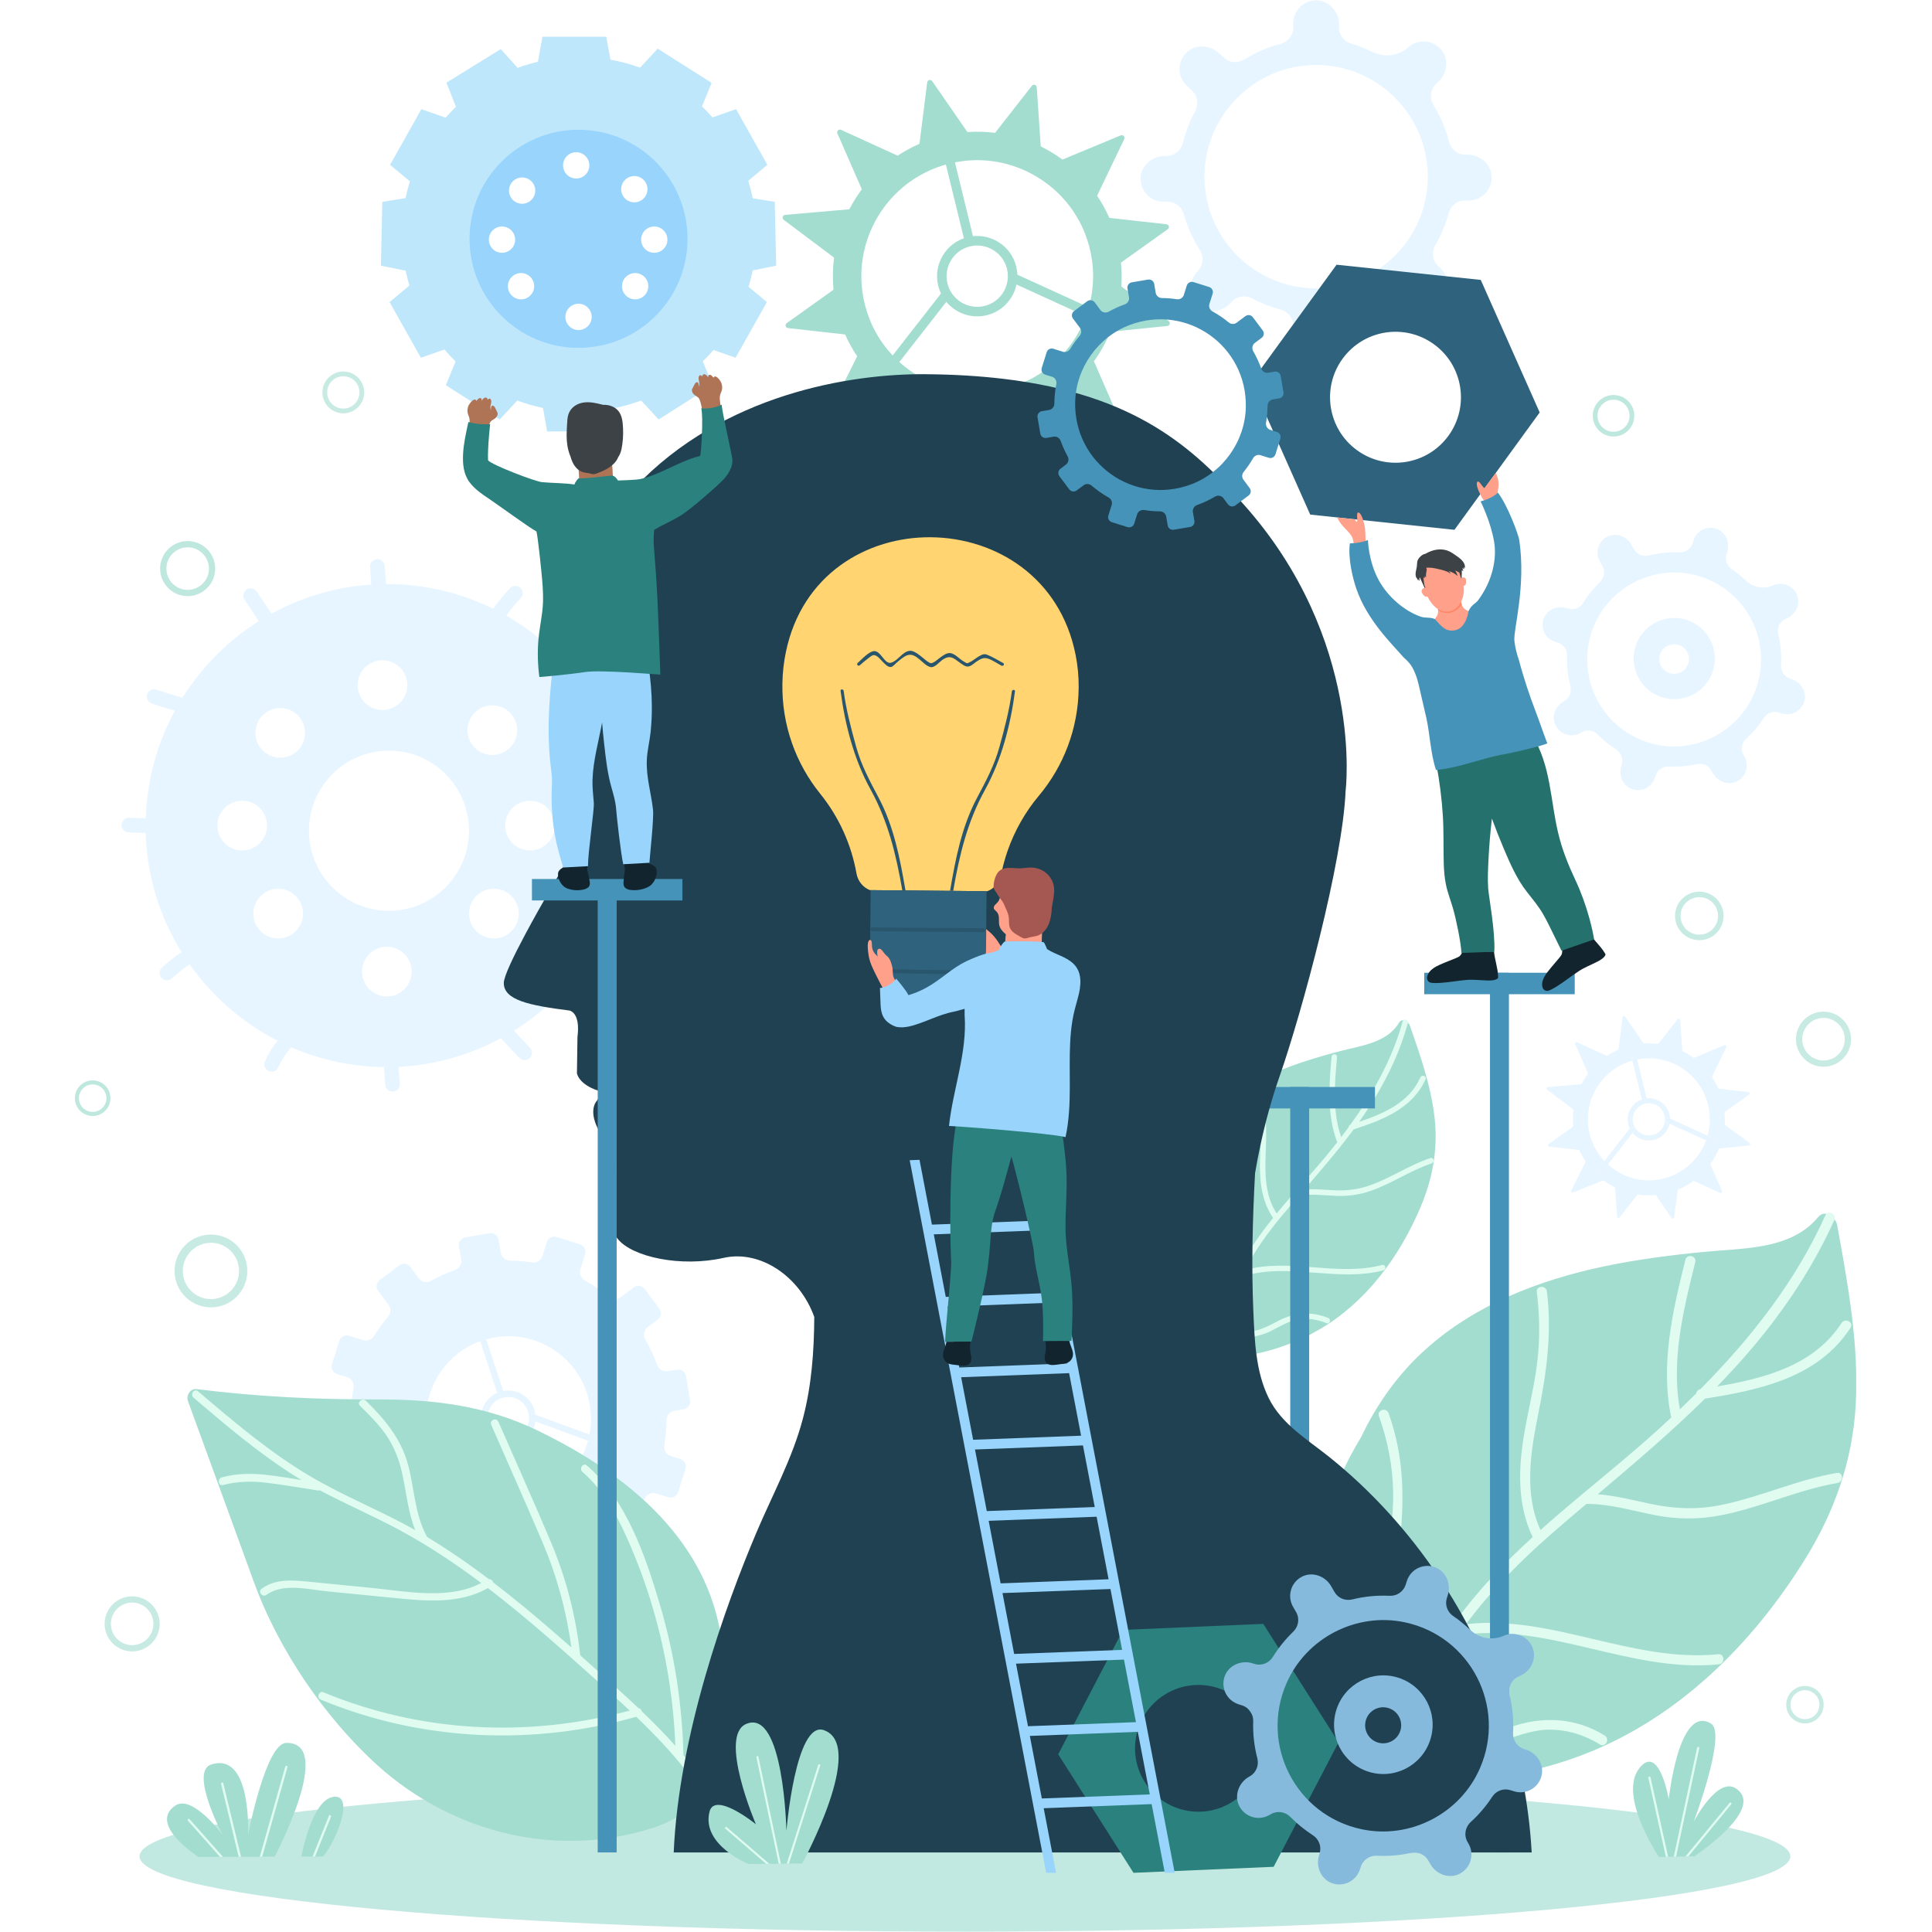 <svg xmlns="http://www.w3.org/2000/svg" xmlns:xlink="http://www.w3.org/1999/xlink" width="500" zoomAndPan="magnify" viewBox="0 0 375 375" height="500" preserveAspectRatio="xMidYMid meet" version="1.0"><defs><clipPath id="5f460a1da0"><path d="M 27 345.07 L 347.891 345.07 L 347.891 374.938 L 27 374.938 Z M 27 345.07 " clip-rule="nonzero"/></clipPath><clipPath id="4c97ab1821"><path d="M 14.531 209 L 22 209 L 22 217 L 14.531 217 Z M 14.531 209 " clip-rule="nonzero"/></clipPath><clipPath id="0e4db840e6"><path d="M 255 235.238 L 360.281 235.238 L 360.281 345.746 L 255 345.746 Z M 255 235.238 " clip-rule="nonzero"/></clipPath></defs><rect x="-37.5" width="450" fill="#ffffff" y="-37.5" height="450" fill-opacity="1"/><rect x="-37.5" width="450" fill="#ffffff" y="-37.5" height="450" fill-opacity="1"/><path fill="#e6f5ff" d="M 102.148 311.324 C 101.418 311.324 100.773 310.801 100.648 310.059 L 100.219 307.523 C 100.07 306.641 99.301 306.027 98.406 306.016 C 96.887 306.004 95.391 305.879 93.918 305.645 C 93.816 305.629 93.715 305.621 93.613 305.621 C 92.824 305.621 92.105 306.105 91.859 306.883 L 91.02 309.551 C 90.816 310.203 90.215 310.617 89.57 310.617 C 89.414 310.617 89.262 310.598 89.109 310.551 L 84.582 309.125 C 83.785 308.871 83.336 308.016 83.59 307.215 L 84.543 304.188 C 84.801 303.355 84.422 302.477 83.664 302.047 C 81.926 301.062 80.289 299.914 78.773 298.617 C 78.422 298.316 77.984 298.156 77.551 298.156 C 77.176 298.156 76.801 298.273 76.48 298.512 L 74.48 300.008 C 74.207 300.211 73.887 300.309 73.57 300.309 C 73.105 300.309 72.648 300.098 72.348 299.699 L 69.512 295.891 C 69.008 295.219 69.148 294.262 69.82 293.758 L 71.406 292.578 C 72.145 292.023 72.328 291.02 71.883 290.211 C 71.105 288.797 70.434 287.312 69.879 285.762 C 69.613 285.016 68.93 284.52 68.164 284.52 C 68.062 284.52 67.961 284.527 67.859 284.543 L 65.773 284.898 C 65.688 284.914 65.602 284.922 65.516 284.922 C 64.789 284.922 64.145 284.398 64.02 283.652 L 63.227 278.973 C 63.082 278.145 63.641 277.355 64.469 277.215 L 66.566 276.859 C 67.441 276.711 68.055 275.941 68.062 275.055 C 68.078 273.148 68.27 271.27 68.629 269.445 C 68.809 268.523 68.309 267.609 67.41 267.328 L 65.43 266.703 C 64.629 266.453 64.184 265.598 64.434 264.793 L 65.859 260.266 C 66.062 259.617 66.664 259.195 67.309 259.195 C 67.461 259.195 67.617 259.223 67.77 259.27 L 70.496 260.125 C 70.676 260.184 70.855 260.207 71.031 260.207 C 71.656 260.207 72.254 259.875 72.598 259.312 C 73.414 257.996 74.328 256.738 75.328 255.559 C 75.883 254.902 75.938 253.961 75.426 253.273 L 73.414 250.574 C 72.91 249.902 73.051 248.949 73.723 248.441 L 77.523 245.602 C 77.801 245.398 78.121 245.301 78.434 245.301 C 78.902 245.301 79.359 245.512 79.656 245.914 L 81.309 248.129 C 81.66 248.602 82.199 248.848 82.746 248.848 C 83.066 248.848 83.387 248.766 83.684 248.602 C 85.145 247.781 86.695 247.082 88.309 246.504 C 89.148 246.203 89.672 245.371 89.523 244.488 L 89.09 241.93 C 88.949 241.102 89.504 240.316 90.336 240.176 L 95.016 239.379 C 95.102 239.363 95.188 239.355 95.273 239.355 C 96 239.355 96.645 239.883 96.77 240.625 L 97.203 243.18 C 97.352 244.066 98.125 244.68 99.02 244.688 C 100.449 244.703 101.863 244.816 103.25 245.027 C 103.348 245.043 103.445 245.051 103.543 245.051 C 104.336 245.051 105.055 244.562 105.301 243.785 L 106.148 241.094 C 106.352 240.445 106.953 240.027 107.598 240.027 C 107.75 240.027 107.902 240.047 108.055 240.098 L 112.582 241.523 C 113.383 241.777 113.832 242.629 113.578 243.43 L 112.645 246.391 C 112.383 247.227 112.766 248.105 113.531 248.531 C 115.184 249.445 116.75 250.508 118.207 251.707 C 118.555 251.992 118.977 252.141 119.398 252.141 C 119.77 252.141 120.141 252.023 120.457 251.789 L 123.004 249.887 C 123.277 249.684 123.598 249.582 123.914 249.582 C 124.379 249.582 124.836 249.797 125.137 250.195 L 127.973 254 C 128.477 254.676 128.34 255.629 127.664 256.133 L 125.707 257.594 C 124.957 258.152 124.781 259.176 125.25 259.988 C 126.156 261.551 126.922 263.207 127.543 264.949 C 127.812 265.691 128.496 266.184 129.258 266.184 C 129.355 266.184 129.457 266.176 129.559 266.16 L 131.387 265.852 C 131.473 265.836 131.559 265.828 131.645 265.828 C 132.375 265.828 133.016 266.355 133.145 267.098 L 133.938 271.777 C 134.078 272.609 133.52 273.395 132.688 273.535 L 130.863 273.844 C 129.984 273.996 129.367 274.762 129.363 275.66 C 129.348 277.305 129.207 278.926 128.938 280.52 C 128.785 281.43 129.285 282.316 130.168 282.598 L 132.055 283.188 C 132.855 283.441 133.301 284.297 133.047 285.102 L 131.625 289.625 C 131.422 290.281 130.824 290.695 130.176 290.695 C 130.023 290.695 129.871 290.672 129.719 290.625 L 127.336 289.875 C 127.156 289.82 126.977 289.793 126.797 289.793 C 126.152 289.793 125.547 290.145 125.207 290.73 C 124.402 292.113 123.5 293.434 122.5 294.68 C 121.969 295.332 121.93 296.25 122.43 296.926 L 124.227 299.336 C 124.73 300.008 124.594 300.965 123.918 301.465 L 120.113 304.305 C 119.84 304.508 119.52 304.605 119.203 304.605 C 118.738 304.605 118.281 304.395 117.98 303.996 L 116.672 302.242 C 116.32 301.766 115.781 301.52 115.227 301.52 C 114.895 301.52 114.559 301.609 114.254 301.789 C 112.637 302.738 110.922 303.547 109.117 304.199 C 108.273 304.5 107.75 305.34 107.902 306.223 L 108.328 308.75 C 108.469 309.582 107.91 310.371 107.082 310.512 L 102.402 311.305 C 102.32 311.316 102.234 311.324 102.148 311.324 M 88.855 287.941 C 91.609 290.098 95.059 291.352 98.703 291.352 C 100.582 291.352 102.516 291.016 104.43 290.305 C 109.199 288.52 112.801 284.453 114.141 279.641 L 116.199 280.395 L 116.621 279.242 L 114.422 278.438 C 114.59 277.578 114.688 276.703 114.703 275.812 C 114.895 266.406 107.363 259.355 98.719 259.355 C 97.293 259.355 95.836 259.547 94.379 259.953 L 94.336 259.82 L 93.176 260.207 L 93.211 260.324 C 93.137 260.352 93.066 260.375 92.992 260.402 C 87 262.641 82.852 268.492 82.723 274.891 C 82.617 279.863 84.676 284.18 87.914 287.141 L 86.605 289.117 L 87.629 289.797 L 88.855 287.941 " fill-opacity="1" fill-rule="nonzero"/><path fill="#e6f5ff" d="M 98.652 280.508 C 97.215 280.508 95.836 279.914 94.844 278.895 L 95.512 277.887 L 94.492 277.211 L 94.062 277.859 C 93.879 277.547 93.73 277.215 93.613 276.859 C 92.754 274.246 94.043 271.438 96.508 270.348 L 96.699 270.93 L 97.863 270.543 L 97.68 269.988 C 98.004 269.93 98.324 269.898 98.648 269.898 C 100.875 269.898 102.953 271.316 103.684 273.543 C 103.801 273.895 103.875 274.246 103.918 274.602 L 103.211 274.344 L 102.789 275.496 L 103.906 275.902 C 103.641 277.855 102.297 279.586 100.305 280.242 C 99.758 280.418 99.199 280.508 98.652 280.508 M 98.648 271.156 C 98.23 271.156 97.805 271.223 97.387 271.359 C 95.27 272.055 94.113 274.348 94.809 276.465 C 95.367 278.168 96.953 279.25 98.652 279.25 C 99.07 279.25 99.492 279.184 99.914 279.047 C 102.031 278.348 103.184 276.055 102.492 273.941 C 101.93 272.238 100.348 271.156 98.648 271.156 " fill-opacity="1" fill-rule="nonzero"/><path fill="#e6f5ff" d="M 96.699 270.93 L 96.508 270.348 L 93.211 260.324 L 93.176 260.207 L 94.336 259.82 L 94.379 259.953 L 97.68 269.988 L 97.863 270.543 L 96.699 270.93 " fill-opacity="1" fill-rule="nonzero"/><path fill="#e6f5ff" d="M 87.629 289.797 L 86.605 289.117 L 87.914 287.141 L 94.062 277.859 L 94.492 277.211 L 95.512 277.887 L 94.844 278.895 L 88.855 287.941 L 87.629 289.797 " fill-opacity="1" fill-rule="nonzero"/><path fill="#e6f5ff" d="M 116.199 280.395 L 114.141 279.641 L 103.906 275.902 L 102.789 275.496 L 103.211 274.344 L 103.918 274.602 L 114.422 278.438 L 116.621 279.242 L 116.199 280.395 " fill-opacity="1" fill-rule="nonzero"/><path fill="#e6f5ff" d="M 255.461 68.258 C 255.383 68.258 255.305 68.254 255.223 68.25 C 252.824 68.125 251.023 65.969 251.023 63.562 L 251.023 63.242 C 251.023 61.746 249.996 60.465 248.547 60.082 C 246.617 59.566 244.773 58.844 243.043 57.93 C 242.535 57.664 241.992 57.535 241.453 57.535 C 240.562 57.535 239.688 57.891 239.055 58.594 L 238.805 58.859 C 237.926 59.828 236.727 60.312 235.52 60.312 C 234.379 60.312 233.238 59.879 232.359 58.992 C 230.668 57.281 230.789 54.477 232.406 52.695 L 232.582 52.504 C 233.582 51.402 233.688 49.777 232.891 48.52 C 231.543 46.387 230.488 44.051 229.781 41.574 C 229.379 40.152 228.113 39.152 226.637 39.152 C 226.633 39.152 226.629 39.152 226.625 39.152 L 225.852 39.156 C 225.844 39.156 225.836 39.156 225.828 39.156 C 223.305 39.156 221.277 37.051 221.398 34.496 C 221.512 32.094 223.66 30.281 226.062 30.27 L 226.441 30.27 C 227.945 30.262 229.227 29.219 229.59 27.758 C 230.137 25.574 230.945 23.496 231.992 21.562 C 232.711 20.223 232.465 18.578 231.344 17.555 L 230.395 16.691 C 228.527 14.988 228.445 12.047 230.266 10.242 C 231.098 9.418 232.191 9.023 233.305 9.023 C 234.465 9.023 235.648 9.457 236.559 10.289 L 237.574 11.211 C 238.184 11.77 238.965 12.051 239.75 12.051 C 240.359 12.051 240.973 11.883 241.516 11.547 C 243.68 10.211 246.047 9.184 248.559 8.508 C 250 8.121 251.023 6.844 251.023 5.352 L 251.023 4.52 C 251.023 2.066 253.008 0.074 255.461 0.074 C 255.539 0.074 255.621 0.078 255.699 0.082 C 258.102 0.211 259.906 2.367 259.906 4.77 L 259.906 5.344 C 259.906 6.848 260.93 8.121 262.379 8.508 C 263.582 8.828 265.18 9.508 266.605 10.168 C 267.445 10.559 268.348 10.75 269.238 10.75 C 270.641 10.75 272.027 10.273 273.152 9.344 L 273.488 9.066 C 274.316 8.379 275.32 8.047 276.316 8.047 C 277.668 8.047 279.008 8.66 279.891 9.844 C 281.32 11.777 280.809 14.543 278.957 16.074 L 278.902 16.121 C 277.625 17.172 277.379 18.996 278.246 20.41 C 279.582 22.602 280.609 25 281.277 27.543 C 281.652 28.992 282.938 30.023 284.434 30.023 C 284.438 30.023 284.441 30.023 284.445 30.023 L 284.82 30.02 C 284.828 30.02 284.836 30.02 284.84 30.02 C 287.238 30.02 289.391 31.809 289.527 34.207 C 289.672 36.766 287.645 38.895 285.113 38.906 L 284.332 38.91 C 282.855 38.914 281.59 39.914 281.203 41.34 C 280.598 43.555 279.715 45.656 278.59 47.602 C 277.812 48.949 278.039 50.645 279.188 51.691 L 279.512 51.988 C 281.387 53.691 281.465 56.633 279.645 58.438 C 278.812 59.262 277.715 59.656 276.609 59.656 C 275.445 59.656 274.262 59.223 273.352 58.391 L 272.688 57.785 C 272.07 57.227 271.293 56.945 270.508 56.945 C 269.934 56.945 269.359 57.09 268.84 57.395 C 266.828 58.559 264.652 59.473 262.355 60.086 C 260.918 60.473 259.906 61.75 259.906 63.238 L 259.906 63.812 C 259.906 66.266 257.914 68.258 255.461 68.258 M 255.465 12.613 C 254.734 12.613 253.988 12.648 253.242 12.727 C 243.109 13.738 234.914 21.938 233.902 32.078 C 232.609 45.027 242.781 55.977 255.461 55.977 C 256.191 55.977 256.934 55.941 257.68 55.867 C 267.812 54.852 276.008 46.656 277.023 36.516 C 278.316 23.57 268.145 12.613 255.465 12.613 " fill-opacity="1" fill-rule="nonzero"/><path fill="#e6f5ff" d="M 76.148 211.887 C 75.801 211.887 75.418 211.699 75.18 211.465 C 74.902 211.188 74.793 210.84 74.766 210.457 C 74.68 209.344 74.594 208.23 74.508 207.117 C 68.121 207.035 62.047 205.668 56.516 203.277 C 56.477 203.336 56.449 203.406 56.398 203.461 C 56.152 203.727 55.922 204.004 55.691 204.285 C 55.035 205.16 54.477 206.109 54.047 207.113 L 54.082 207.031 C 53.938 207.363 53.77 207.625 53.453 207.824 C 53.246 207.957 53.004 208.012 52.758 208.012 C 52.621 208.012 52.488 207.996 52.359 207.969 C 52.02 207.891 51.68 207.609 51.504 207.312 C 51.344 207.031 51.234 206.535 51.363 206.215 C 51.988 204.676 52.836 203.277 53.906 202.016 C 47.055 198.527 41.191 193.398 36.793 187.164 C 36.395 187.445 35.988 187.711 35.602 188.008 C 34.844 188.598 34.113 189.211 33.41 189.863 C 33.117 190.133 32.762 190.27 32.402 190.27 C 32.047 190.27 31.688 190.133 31.395 189.863 C 30.844 189.355 30.848 188.355 31.395 187.848 C 32.598 186.742 33.891 185.734 35.23 184.797 C 31.051 178.039 28.527 170.148 28.273 161.672 C 27.188 161.637 26.105 161.602 25.02 161.566 C 24.223 161.543 23.633 160.938 23.598 160.145 C 23.566 159.402 24.254 158.719 24.984 158.719 C 24.996 158.719 25.008 158.719 25.02 158.719 C 26.117 158.754 27.211 158.789 28.305 158.824 C 28.531 151.277 30.562 144.191 33.949 137.953 C 32.469 137.516 30.992 137.074 29.527 136.582 C 28.773 136.324 28.355 135.617 28.535 134.828 C 28.672 134.23 29.301 133.773 29.914 133.773 C 30.043 133.773 30.168 133.793 30.285 133.836 C 31.984 134.41 33.699 134.934 35.426 135.434 C 39.184 129.434 44.25 124.336 50.238 120.566 C 49.301 119.152 48.363 117.742 47.418 116.328 C 46.977 115.668 47.316 114.777 47.93 114.379 C 48.145 114.242 48.375 114.184 48.605 114.184 C 49.102 114.184 49.594 114.469 49.875 114.891 L 52.695 119.121 C 58.52 115.938 65.07 113.918 72.07 113.473 C 71.992 112.293 71.91 111.117 71.828 109.938 C 71.773 109.141 72.527 108.547 73.254 108.516 C 73.273 108.512 73.297 108.512 73.312 108.512 C 74.086 108.512 74.625 109.215 74.676 109.938 C 74.754 111.082 74.832 112.223 74.91 113.367 C 74.973 113.367 75.031 113.363 75.094 113.363 C 82.516 113.363 89.527 115.102 95.762 118.176 L 95.805 118.043 C 96.777 116.664 97.852 115.352 99.023 114.137 C 99.293 113.859 99.645 113.73 100 113.73 C 100.371 113.73 100.75 113.875 101.035 114.137 C 101.609 114.664 101.555 115.617 101.035 116.152 C 100.281 116.934 99.574 117.758 98.906 118.609 C 98.688 118.898 98.473 119.184 98.266 119.48 L 98.254 119.492 C 104.449 123.027 109.75 127.949 113.762 133.812 C 114.984 133.027 116.207 132.242 117.426 131.453 C 117.641 131.316 117.875 131.258 118.109 131.258 C 118.609 131.258 119.102 131.539 119.375 131.965 C 119.805 132.629 119.492 133.508 118.863 133.914 C 117.676 134.68 116.488 135.445 115.301 136.207 C 119.207 142.734 121.586 150.281 121.906 158.367 C 122.094 158.367 122.285 158.371 122.477 158.371 C 123.43 158.371 124.383 158.344 125.332 158.273 C 125.363 158.27 125.391 158.27 125.418 158.27 C 126.172 158.27 126.723 159 126.758 159.699 C 126.793 160.508 126.074 161.066 125.332 161.121 C 124.402 161.191 123.469 161.219 122.531 161.219 C 122.324 161.219 122.113 161.219 121.906 161.215 C 121.766 168.039 120.148 174.488 117.395 180.289 C 118.957 180.852 120.512 181.453 122.035 182.117 C 122.766 182.438 122.871 183.449 122.551 184.066 C 122.387 184.379 122.027 184.629 121.699 184.723 C 121.578 184.754 121.465 184.77 121.355 184.77 C 121.098 184.77 120.859 184.691 120.602 184.578 C 120.461 184.516 120.32 184.457 120.18 184.398 L 120.035 184.336 C 119.812 184.242 119.59 184.148 119.367 184.055 C 118.887 183.863 118.41 183.676 117.93 183.492 C 117.32 183.258 116.703 183.051 116.086 182.836 C 112.199 189.875 106.566 195.812 99.762 200.051 C 100.777 201.164 101.801 202.273 102.852 203.352 C 103.41 203.922 103.379 204.793 102.852 205.367 C 102.598 205.641 102.234 205.777 101.863 205.777 C 101.484 205.777 101.105 205.633 100.84 205.367 C 99.609 204.109 98.414 202.82 97.234 201.516 C 91.262 204.738 84.535 206.73 77.355 207.074 L 77.613 210.457 C 77.672 211.254 76.914 211.848 76.188 211.883 C 76.172 211.883 76.16 211.887 76.148 211.887 M 75.094 183.758 C 72.43 183.758 70.273 185.918 70.273 188.586 C 70.273 191.254 72.43 193.414 75.094 193.414 C 77.758 193.414 79.918 191.254 79.918 188.586 C 79.918 185.918 77.758 183.758 75.094 183.758 M 95.855 172.5 C 94.844 172.5 93.824 172.816 92.953 173.477 C 90.828 175.078 90.406 178.102 92.008 180.23 C 92.953 181.492 94.402 182.156 95.859 182.156 C 96.875 182.156 97.895 181.836 98.762 181.18 C 100.891 179.578 101.312 176.551 99.711 174.422 C 98.762 173.16 97.32 172.5 95.855 172.5 M 54 172.5 C 52.473 172.5 50.973 173.223 50.035 174.574 C 48.516 176.762 49.055 179.77 51.238 181.289 C 52.078 181.875 53.039 182.152 53.992 182.152 C 55.516 182.152 57.02 181.43 57.957 180.082 C 59.477 177.895 58.938 174.887 56.75 173.367 C 55.91 172.781 54.953 172.5 54 172.5 M 75.5 145.699 C 66.922 145.699 59.965 152.656 59.965 161.242 C 59.965 169.828 66.922 176.785 75.5 176.785 C 84.082 176.785 91.035 169.828 91.035 161.242 C 91.035 152.656 84.082 145.699 75.5 145.699 M 102.879 155.418 C 100.234 155.418 98.082 157.547 98.051 160.191 C 98.02 162.855 100.156 165.043 102.82 165.074 C 102.84 165.074 102.859 165.074 102.879 165.074 C 105.52 165.074 107.672 162.949 107.703 160.301 C 107.73 157.637 105.594 155.449 102.934 155.422 C 102.914 155.418 102.895 155.418 102.879 155.418 M 47.008 155.418 C 44.371 155.418 42.215 157.547 42.188 160.191 C 42.16 162.855 44.293 165.043 46.957 165.074 C 46.977 165.074 46.996 165.074 47.016 165.074 C 49.652 165.074 51.805 162.949 51.836 160.301 C 51.867 157.637 49.73 155.449 47.066 155.422 C 47.051 155.418 47.031 155.418 47.008 155.418 M 54.395 137.426 C 52.871 137.426 51.371 138.148 50.434 139.496 C 48.91 141.684 49.449 144.691 51.641 146.215 C 52.48 146.801 53.438 147.078 54.387 147.078 C 55.914 147.078 57.418 146.355 58.352 145.008 C 59.875 142.82 59.336 139.812 57.148 138.289 C 56.309 137.703 55.348 137.426 54.395 137.426 M 95.555 136.902 C 94.547 136.902 93.523 137.219 92.656 137.875 C 90.527 139.48 90.105 142.508 91.711 144.633 C 92.656 145.895 94.102 146.559 95.562 146.559 C 96.574 146.559 97.594 146.238 98.465 145.582 C 100.59 143.977 101.016 140.953 99.414 138.824 C 98.461 137.566 97.02 136.902 95.555 136.902 M 74.234 128.16 C 71.57 128.16 69.41 130.32 69.41 132.984 C 69.41 135.652 71.57 137.812 74.234 137.812 C 76.898 137.812 79.059 135.652 79.059 132.984 C 79.059 130.32 76.898 128.16 74.234 128.16 " fill-opacity="1" fill-rule="nonzero"/><g clip-path="url(#5f460a1da0)"><path fill="#c2e9e1" d="M 187.293 374.938 C 98.812 374.938 27.086 368.391 27.086 360.305 C 27.086 352.23 98.812 345.676 187.293 345.676 C 275.773 345.676 347.504 352.23 347.504 360.305 C 347.504 368.391 275.773 374.938 187.293 374.938 " fill-opacity="1" fill-rule="nonzero"/></g><path fill="#a2ddd0" d="M 53.309 360.379 C 53.309 360.379 65.168 338.062 55.531 338.301 C 51.57 338.398 48.148 356.137 48.148 356.137 C 48.148 356.137 48.926 339.949 41 342.488 C 36.715 343.867 43.199 356.137 43.199 356.137 C 43.199 356.137 37.324 348.211 34.023 350.465 C 28.637 354.133 38.52 360.438 38.52 360.438 L 53.309 360.379 " fill-opacity="1" fill-rule="nonzero"/><path fill="#a2ddd0" d="M 58.508 360.355 C 58.508 360.355 60.598 348.543 65.191 348.746 C 68.477 348.895 65.512 356.891 62.727 360.348 C 62.727 360.348 58.637 360.355 58.508 360.355 " fill-opacity="1" fill-rule="nonzero"/><path fill="#e0fbf0" d="M 50.426 360.387 L 55.367 342.902 C 55.402 342.781 55.523 342.715 55.641 342.746 C 55.758 342.781 55.824 342.902 55.793 343.023 L 50.887 360.387 L 50.426 360.387 " fill-opacity="1" fill-rule="nonzero"/><path fill="#e0fbf0" d="M 46.332 360.406 L 42.91 346.254 C 42.883 346.137 42.957 346.016 43.074 345.988 C 43.191 345.961 43.312 346.031 43.344 346.152 L 46.789 360.402 L 46.332 360.406 " fill-opacity="1" fill-rule="nonzero"/><path fill="#e0fbf0" d="M 60.672 360.348 L 63.836 352.457 C 63.879 352.344 64.008 352.289 64.121 352.332 C 64.234 352.379 64.289 352.508 64.246 352.621 L 61.152 360.348 L 60.672 360.348 " fill-opacity="1" fill-rule="nonzero"/><path fill="#e0fbf0" d="M 42.699 360.426 L 36.48 353.406 C 36.398 353.312 36.406 353.172 36.5 353.094 C 36.59 353.012 36.73 353.02 36.809 353.109 L 43.289 360.422 L 42.699 360.426 " fill-opacity="1" fill-rule="nonzero"/><path fill="#a2ddd0" d="M 321.992 360.438 C 321.992 360.438 313.262 347.492 318.824 342.531 C 322.238 339.488 323.906 349.227 323.906 349.227 C 323.906 349.227 325.84 330.645 332.129 334.566 C 335.203 336.484 328.742 353.617 328.742 353.617 C 328.742 353.617 333.34 344.707 336.969 347.152 C 342.824 351.102 328.867 360.305 328.867 360.305 L 321.992 360.438 " fill-opacity="1" fill-rule="nonzero"/><path fill="#e0fbf0" d="M 325.32 360.375 L 329.832 339.324 C 329.855 339.215 329.781 339.094 329.664 339.07 C 329.547 339.047 329.438 339.121 329.41 339.238 L 324.875 360.379 L 325.32 360.375 " fill-opacity="1" fill-rule="nonzero"/><path fill="#e0fbf0" d="M 327.719 360.328 L 336.031 350.223 C 336.105 350.133 336.094 349.996 336 349.922 C 335.91 349.848 335.777 349.859 335.699 349.949 L 327.156 360.34 L 327.719 360.328 " fill-opacity="1" fill-rule="nonzero"/><path fill="#e0fbf0" d="M 323.781 360.402 L 320.363 344.984 C 320.34 344.867 320.227 344.793 320.105 344.82 C 319.992 344.844 319.922 344.961 319.945 345.078 L 323.344 360.41 L 323.781 360.402 " fill-opacity="1" fill-rule="nonzero"/><path fill="#c7ebe3" d="M 66.637 80.227 C 64.398 80.227 62.582 78.406 62.582 76.168 C 62.582 73.93 64.398 72.109 66.637 72.109 C 68.875 72.109 70.695 73.93 70.695 76.168 C 70.695 78.406 68.875 80.227 66.637 80.227 M 66.637 73.031 C 64.91 73.031 63.504 74.438 63.504 76.168 C 63.504 77.898 64.91 79.305 66.637 79.305 C 68.367 79.305 69.773 77.898 69.773 76.168 C 69.773 74.438 68.367 73.031 66.637 73.031 " fill-opacity="1" fill-rule="nonzero"/><path fill="#c7ebe3" d="M 350.34 334.516 C 348.34 334.516 346.707 332.887 346.707 330.879 C 346.707 328.875 348.34 327.246 350.34 327.246 C 352.344 327.246 353.973 328.875 353.973 330.879 C 353.973 332.887 352.344 334.516 350.34 334.516 M 350.34 328.07 C 348.793 328.07 347.535 329.332 347.535 330.879 C 347.535 332.43 348.793 333.688 350.34 333.688 C 351.891 333.688 353.148 332.43 353.148 330.879 C 353.148 329.332 351.891 328.07 350.34 328.07 " fill-opacity="1" fill-rule="nonzero"/><path fill="#c7ebe3" d="M 40.941 253.758 C 37.047 253.758 33.879 250.586 33.879 246.691 C 33.879 242.793 37.047 239.621 40.941 239.621 C 44.84 239.621 48.008 242.793 48.008 246.691 C 48.008 250.586 44.84 253.758 40.941 253.758 M 40.941 241.227 C 37.934 241.227 35.484 243.68 35.484 246.691 C 35.484 249.699 37.934 252.152 40.941 252.152 C 43.949 252.152 46.398 249.699 46.398 246.691 C 46.398 243.68 43.949 241.227 40.941 241.227 " fill-opacity="1" fill-rule="nonzero"/><path fill="#bee7de" d="M 36.422 115.711 C 33.477 115.711 31.082 113.312 31.082 110.367 C 31.082 107.418 33.477 105.02 36.422 105.02 C 39.371 105.02 41.77 107.418 41.77 110.367 C 41.77 113.312 39.371 115.711 36.422 115.711 M 36.422 106.234 C 34.148 106.234 32.297 108.09 32.297 110.367 C 32.297 112.641 34.148 114.496 36.422 114.496 C 38.703 114.496 40.555 112.641 40.555 110.367 C 40.555 108.09 38.703 106.234 36.422 106.234 " fill-opacity="1" fill-rule="nonzero"/><g clip-path="url(#4c97ab1821)"><path fill="#bee7de" d="M 17.984 216.613 C 16.082 216.613 14.531 215.062 14.531 213.156 C 14.531 211.25 16.082 209.699 17.984 209.699 C 19.891 209.699 21.438 211.25 21.438 213.156 C 21.438 215.062 19.891 216.613 17.984 216.613 M 17.984 210.484 C 16.516 210.484 15.316 211.684 15.316 213.156 C 15.316 214.629 16.516 215.824 17.984 215.824 C 19.457 215.824 20.656 214.629 20.656 213.156 C 20.656 211.684 19.457 210.484 17.984 210.484 " fill-opacity="1" fill-rule="nonzero"/></g><path fill="#bee7de" d="M 313.188 84.73 C 310.965 84.73 309.16 82.922 309.16 80.699 C 309.16 78.477 310.965 76.672 313.188 76.672 C 315.406 76.672 317.215 78.477 317.215 80.699 C 317.215 82.922 315.406 84.73 313.188 84.73 M 313.188 77.586 C 311.473 77.586 310.074 78.984 310.074 80.699 C 310.074 82.414 311.473 83.812 313.188 83.812 C 314.902 83.812 316.297 82.414 316.297 80.699 C 316.297 78.984 314.902 77.586 313.188 77.586 " fill-opacity="1" fill-rule="nonzero"/><path fill="#c7ebe3" d="M 25.648 320.539 C 22.703 320.539 20.305 318.141 20.305 315.191 C 20.305 312.246 22.703 309.848 25.648 309.848 C 28.594 309.848 30.992 312.246 30.992 315.191 C 30.992 318.141 28.594 320.539 25.648 320.539 M 25.648 311.062 C 23.371 311.062 21.52 312.914 21.52 315.191 C 21.52 317.469 23.371 319.32 25.648 319.32 C 27.926 319.32 29.777 317.469 29.777 315.191 C 29.777 312.914 27.926 311.062 25.648 311.062 " fill-opacity="1" fill-rule="nonzero"/><path fill="#c7ebe3" d="M 353.941 207.055 C 350.996 207.055 348.598 204.656 348.598 201.707 C 348.598 198.762 350.996 196.359 353.941 196.359 C 356.891 196.359 359.285 198.762 359.285 201.707 C 359.285 204.656 356.891 207.055 353.941 207.055 M 353.941 197.578 C 351.664 197.578 349.812 199.43 349.812 201.707 C 349.812 203.988 351.664 205.84 353.941 205.84 C 356.219 205.84 358.066 203.988 358.066 201.707 C 358.066 199.43 356.219 197.578 353.941 197.578 " fill-opacity="1" fill-rule="nonzero"/><path fill="#c7ebe3" d="M 329.836 182.488 C 327.238 182.488 325.125 180.375 325.125 177.777 C 325.125 175.18 327.238 173.066 329.836 173.066 C 332.434 173.066 334.543 175.18 334.543 177.777 C 334.543 180.375 332.434 182.488 329.836 182.488 M 329.836 174.137 C 327.832 174.137 326.195 175.77 326.195 177.777 C 326.195 179.785 327.832 181.418 329.836 181.418 C 331.844 181.418 333.473 179.785 333.473 177.777 C 333.473 175.77 331.844 174.137 329.836 174.137 " fill-opacity="1" fill-rule="nonzero"/><path fill="#a2ddd0" d="M 73.418 271.629 C 61.566 271.664 49.824 271.098 38.133 269.621 C 36.98 269.477 36.078 270.836 36.477 271.93 C 40.781 283.738 45.074 295.551 49.387 307.355 C 52.953 317.113 60.262 330.262 71.957 341.438 C 86.039 354.898 106.641 361.195 126.656 354.812 C 144.152 349.238 142.77 329.547 139.402 314.793 C 135.254 296.605 119.621 285.082 104.453 277.711 C 94.586 272.918 84.422 271.594 73.418 271.629 " fill-opacity="1" fill-rule="nonzero"/><path fill="#e0fbf0" d="M 37.559 271.285 C 43.742 276.547 49.949 281.844 56.809 286.223 C 57.375 286.586 57.953 286.922 58.527 287.266 C 56.25 286.898 53.969 286.531 51.68 286.27 C 48.789 285.934 45.891 285.996 43.066 286.75 C 42.133 287 42.359 288.5 43.301 288.246 C 46.098 287.5 48.926 287.457 51.789 287.809 C 55.102 288.215 58.398 288.797 61.695 289.301 C 61.836 289.324 61.961 289.305 62.066 289.266 C 67.203 291.996 72.559 294.289 77.688 297.062 C 83.203 300.043 88.402 303.516 93.402 307.262 C 87.074 310.586 78.977 308.883 72.207 308.219 C 68.098 307.809 63.996 307.402 59.891 307 C 56.734 306.695 53.461 306.402 50.77 308.383 C 49.984 308.961 50.945 310.133 51.73 309.559 C 54.914 307.211 59.875 308.523 63.5 308.879 C 67.723 309.297 71.941 309.711 76.16 310.129 C 82.398 310.746 89.07 311.453 94.703 308.246 C 101.949 313.785 108.797 319.895 115.57 325.965 C 117.801 327.965 120.035 329.965 122.219 332.02 C 102.539 337.328 81.707 336.316 62.805 328.484 C 61.906 328.109 61.371 329.531 62.273 329.906 C 81.723 337.961 103.285 338.922 123.492 333.227 C 127.926 337.469 132.109 341.941 135.609 347.023 C 136.164 347.824 137.332 346.863 136.785 346.062 C 135.492 344.188 134.105 342.398 132.648 340.664 L 132.66 340.523 C 132.395 330.648 130.883 320.871 128.066 311.395 C 125.266 301.949 121.57 291.094 113.926 284.461 C 113.191 283.82 112.32 285.059 113.051 285.695 C 117.129 289.238 119.695 293.988 121.852 298.867 C 123.781 303.223 125.426 307.711 126.762 312.285 C 129.293 320.93 130.727 329.867 131.086 338.859 C 129.004 336.523 126.805 334.293 124.535 332.129 C 124.484 331.828 124.277 331.582 123.953 331.574 C 122.742 330.426 121.516 329.297 120.281 328.176 C 117.746 325.875 115.195 323.582 112.633 321.301 C 111.758 313.68 109.941 306.469 106.961 299.387 C 103.656 291.531 100.145 283.758 96.73 275.949 C 96.336 275.055 94.949 275.668 95.344 276.562 C 98.645 284.109 102.008 291.637 105.242 299.215 C 108.086 305.887 109.934 312.637 110.906 319.766 C 107.871 317.094 104.809 314.453 101.691 311.883 C 99.734 310.27 97.746 308.688 95.734 307.148 C 95.652 306.805 95.297 306.5 94.902 306.508 C 91.035 303.586 87.047 300.828 82.898 298.324 L 82.875 298.262 C 80.469 293.938 80.465 288.91 79.184 284.234 C 77.809 279.184 74.691 275.512 71.047 271.906 C 70.363 271.227 69.184 272.176 69.875 272.863 C 71.707 274.68 73.566 276.5 75.02 278.645 C 76.484 280.809 77.434 283.219 78.008 285.754 C 78.863 289.504 79.156 293.414 80.594 296.984 C 74.043 293.305 67.039 290.523 60.551 286.738 C 52.547 282.07 45.465 276.035 38.438 270.047 C 37.695 269.414 36.824 270.652 37.559 271.285 " fill-opacity="1" fill-rule="nonzero"/><g clip-path="url(#0e4db840e6)"><path fill="#a2ddd0" d="M 350.52 302.383 C 355.926 293.617 359.574 283.738 360.195 272.684 C 360.84 261.199 358.727 249.449 356.602 237.855 C 356.27 236.039 354.141 234.758 352.941 236.199 C 347.598 242.637 338.504 242.219 330.617 243 C 324.133 243.641 317.68 244.469 311.367 245.797 C 298.59 248.488 286.301 253.266 276.629 261.98 C 271.426 266.668 267.281 272.445 264.215 278.898 C 262.68 281.434 261.258 284.062 260.094 286.898 C 253.945 301.891 253.383 321.59 261.684 337.906 C 265.824 346.047 272.582 345.719 279.957 345.66 C 289.562 345.582 298.977 343.82 307.652 340.441 C 325.73 333.395 340.188 319.129 350.52 302.383 " fill-opacity="1" fill-rule="nonzero"/></g><path fill="#e0fbf0" d="M 311.48 336.871 C 305.875 333.387 299.426 333.039 293.285 335.199 C 289.812 336.422 286.578 337.441 282.855 337.414 C 279.289 337.395 275.762 336.711 272.273 336 C 275.445 329.789 278.773 323.656 282.691 317.883 C 282.793 317.734 282.902 317.594 283 317.445 C 300.215 314.684 316.379 324.785 333.609 323.051 C 334.863 322.922 334.777 320.953 333.512 321.082 C 316.844 322.762 301.184 313.352 284.562 315.25 C 289.48 308.598 295.309 302.781 301.566 297.348 C 303.672 295.52 305.793 293.711 307.918 291.91 C 312.578 291.887 316.988 293.293 321.531 294.145 C 325.496 294.887 329.406 294.934 333.379 294.234 C 341.328 292.832 348.68 289.207 356.641 287.855 C 357.875 287.648 357.797 285.68 356.543 285.891 C 348.738 287.215 341.52 290.66 333.762 292.176 C 329.211 293.062 324.828 292.852 320.301 291.887 C 316.91 291.16 313.566 290.309 310.133 290.031 C 317.238 284.012 324.332 278 330.949 271.473 C 341.582 269.793 352.938 267.391 359.188 257.703 C 359.871 256.641 358.133 255.723 357.445 256.781 C 352.113 265.047 342.477 267.551 333.297 269.105 C 335.762 266.578 338.152 263.965 340.441 261.238 C 346.676 253.801 352.051 245.68 356.043 236.816 C 356.562 235.668 354.828 234.738 354.305 235.895 C 348.535 248.707 339.867 259.723 330.047 269.633 C 329.566 269.719 329.297 270.082 329.219 270.473 C 328.18 271.512 327.125 272.531 326.062 273.543 C 325.535 270.59 325.398 267.625 325.527 264.66 C 325.82 258.016 327.453 251.387 329.051 244.961 C 329.355 243.73 327.438 243.301 327.133 244.531 C 324.641 254.52 322.238 264.863 324.387 275.133 C 323.543 275.918 322.695 276.699 321.844 277.473 C 317.055 281.82 312.012 285.93 307.016 290.102 L 306.922 290.176 C 304.254 292.41 301.598 294.66 299.008 296.977 C 295.793 289.91 297.066 281.977 298.539 274.625 C 300.152 266.602 301.27 258.859 300.258 250.672 C 300.105 249.426 298.137 249.508 298.293 250.766 C 298.855 255.332 298.93 259.93 298.367 264.496 C 297.824 268.945 296.727 273.301 295.945 277.715 C 294.715 284.664 294.379 291.848 297.484 298.352 C 292.062 303.297 286.957 308.551 282.633 314.555 C 279.922 318.316 277.508 322.258 275.234 326.285 C 269.387 319.164 270.504 309.191 271.547 300.621 C 272.648 291.566 272.648 282.969 269.52 274.285 C 269.094 273.094 267.215 273.684 267.645 274.883 C 269.344 279.598 270.316 284.512 270.41 289.531 C 270.504 295.043 269.477 300.48 268.977 305.949 C 268.262 313.715 268.902 322.016 274.215 328.098 C 271.738 332.613 269.434 337.223 267.141 341.824 C 266.574 342.957 268.312 343.887 268.879 342.75 C 269.699 341.105 270.523 339.461 271.352 337.816 C 277.707 339.117 284.25 340.266 290.586 338.25 C 293.98 337.168 297.098 335.746 300.738 335.73 C 304.242 335.719 307.598 336.77 310.559 338.609 C 311.633 339.281 312.551 337.535 311.48 336.871 " fill-opacity="1" fill-rule="nonzero"/><path fill="#a2ddd0" d="M 275.812 234.102 C 277.969 228.957 279.094 223.371 278.5 217.398 C 277.879 211.203 275.766 205.094 273.656 199.074 C 273.324 198.129 272.082 197.621 271.562 198.492 C 269.242 202.383 264.34 202.922 260.188 204.004 C 256.773 204.891 253.391 205.875 250.125 207.117 C 243.516 209.625 237.34 213.211 232.898 218.684 C 230.508 221.629 228.773 225.066 227.672 228.777 C 227.066 230.262 226.523 231.789 226.141 233.406 C 224.105 241.938 225.457 252.523 231.266 260.559 C 234.164 264.566 237.75 263.82 241.691 263.172 C 246.82 262.328 251.711 260.594 256.07 258.059 C 265.148 252.77 271.688 243.93 275.812 234.102 " fill-opacity="1" fill-rule="nonzero"/><path fill="#e0fbf0" d="M 272.266 198.215 C 270.25 205.551 266.535 212.172 262.113 218.301 C 261.871 218.391 261.758 218.602 261.75 218.809 C 261.281 219.449 260.801 220.086 260.324 220.715 C 259.793 219.18 259.461 217.609 259.281 216.02 C 258.879 212.438 259.199 208.754 259.516 205.18 C 259.574 204.5 258.512 204.43 258.453 205.113 C 257.957 210.668 257.535 216.402 259.551 221.715 C 259.164 222.207 258.777 222.699 258.383 223.184 C 254.996 227.383 251.234 231.34 247.801 235.527 C 245.492 232.02 245.508 227.672 245.676 223.609 C 245.871 219.184 245.82 214.949 244.59 210.652 C 244.406 210 243.359 210.207 243.547 210.871 C 244.23 213.266 244.656 215.719 244.738 218.207 C 244.816 220.637 244.598 223.055 244.551 225.484 C 244.473 229.301 244.895 233.172 247.102 236.395 C 244.613 239.492 242.328 242.734 240.516 246.309 C 239.383 248.547 238.418 250.852 237.543 253.195 C 233.82 249.875 233.578 244.453 233.418 239.781 C 233.246 234.848 232.523 230.25 230.125 225.863 C 229.797 225.266 228.84 225.734 229.172 226.34 C 230.477 228.723 231.41 231.27 231.879 233.949 C 232.395 236.887 232.297 239.879 232.488 242.848 C 232.754 247.062 233.797 251.449 237.145 254.258 C 236.199 256.883 235.355 259.539 234.512 262.195 C 234.305 262.852 235.309 263.199 235.52 262.547 C 235.82 261.598 236.125 260.648 236.43 259.699 C 239.938 259.859 243.535 259.926 246.758 258.316 C 248.48 257.453 250.027 256.43 251.977 256.117 C 253.848 255.816 255.73 256.098 257.473 256.832 C 258.102 257.102 258.445 256.09 257.816 255.824 C 254.527 254.43 251.051 254.785 247.941 256.461 C 246.188 257.406 244.543 258.223 242.551 258.52 C 240.637 258.809 238.695 258.738 236.77 258.648 C 237.945 255.059 239.215 251.5 240.828 248.082 C 240.867 247.996 240.914 247.91 240.957 247.82 C 249.93 244.902 259.426 248.949 268.496 246.578 C 269.16 246.402 268.945 245.355 268.281 245.531 C 259.504 247.828 250.34 244.105 241.605 246.52 C 243.68 242.547 246.309 238.945 249.203 235.512 C 250.172 234.359 251.16 233.215 252.145 232.07 C 254.637 231.668 257.113 232.051 259.613 232.125 C 261.797 232.188 263.891 231.887 265.961 231.18 C 270.094 229.762 273.723 227.207 277.871 225.816 C 278.512 225.602 278.305 224.555 277.652 224.773 C 273.586 226.137 270.016 228.582 265.996 230.043 C 263.633 230.902 261.27 231.156 258.766 231.02 C 256.891 230.918 255.031 230.742 253.172 230.883 C 256.473 227.066 259.758 223.254 262.754 219.207 C 268.297 217.414 274.172 215.18 276.703 209.473 C 276.984 208.844 275.977 208.5 275.695 209.125 C 273.535 213.992 268.59 216.141 263.812 217.746 C 264.918 216.184 265.977 214.586 266.969 212.934 C 269.684 208.434 271.879 203.641 273.273 198.562 C 273.453 197.902 272.449 197.551 272.266 198.215 " fill-opacity="1" fill-rule="nonzero"/><path fill="#e6f5ff" d="M 324.684 236.539 C 324.602 236.539 324.512 236.496 324.457 236.418 L 321.371 231.949 C 320.902 231.996 320.438 232.016 319.969 232.016 C 319.254 232.016 318.543 231.965 317.84 231.859 L 314.367 236.305 C 314.309 236.379 314.23 236.414 314.148 236.414 C 314.012 236.414 313.879 236.316 313.867 236.152 L 313.484 230.473 C 312.699 230.082 311.945 229.629 311.246 229.105 L 305.34 231.457 C 305.305 231.473 305.27 231.48 305.234 231.48 C 305.039 231.48 304.887 231.27 304.984 231.074 L 307.781 225.449 C 307.312 224.746 306.898 224.004 306.551 223.215 L 300.719 222.562 C 300.465 222.539 300.379 222.207 300.586 222.059 L 305.367 218.645 C 305.262 217.535 305.281 216.438 305.422 215.367 L 300.281 211.508 C 300.074 211.352 300.168 211.023 300.426 211 L 306.98 210.434 L 306.977 210.441 C 307.352 209.727 307.773 209.035 308.258 208.387 L 305.766 202.688 C 305.68 202.488 305.832 202.293 306.02 202.293 C 306.059 202.293 306.098 202.301 306.137 202.316 L 311.914 204.953 C 312.613 204.492 313.359 204.082 314.145 203.742 L 314.934 197.469 C 314.953 197.312 315.082 197.223 315.215 197.223 C 315.301 197.223 315.387 197.262 315.441 197.344 L 319.039 202.543 C 319.375 202.52 319.711 202.512 320.047 202.512 C 320.664 202.512 321.27 202.551 321.871 202.621 L 325.621 197.82 C 325.68 197.746 325.762 197.711 325.84 197.711 C 325.977 197.711 326.109 197.812 326.121 197.973 L 326.531 204.008 C 327.309 204.391 328.047 204.844 328.746 205.352 L 334.695 202.883 C 334.734 202.867 334.77 202.859 334.805 202.859 C 335 202.859 335.148 203.066 335.059 203.262 L 332.285 209.047 C 332.762 209.758 333.184 210.508 333.535 211.309 L 339.367 211.961 C 339.625 211.988 339.711 212.312 339.5 212.465 L 334.719 215.879 C 334.797 216.699 334.816 217.512 334.762 218.316 L 339.598 221.84 C 339.805 221.992 339.715 222.32 339.461 222.344 L 333.645 222.938 C 333.199 224.004 332.637 225.02 331.957 225.953 L 334.238 231.168 C 334.324 231.363 334.172 231.559 333.98 231.559 C 333.941 231.559 333.902 231.551 333.863 231.535 L 328.73 229.191 C 327.793 229.879 326.754 230.449 325.645 230.906 L 324.965 236.293 C 324.945 236.445 324.816 236.539 324.684 236.539 M 312.09 226.027 C 314.238 227.969 317.074 229.109 320.035 229.109 C 320.465 229.109 320.898 229.086 321.332 229.035 C 326.043 228.5 329.664 225.367 331.148 221.352 L 333.277 222.328 L 333.672 221.461 L 331.441 220.445 C 332.102 218.09 332.047 215.492 331.078 212.969 C 329.332 208.418 324.859 205.414 320.055 205.414 C 319.625 205.414 319.188 205.438 318.75 205.488 C 318.414 205.527 318.09 205.578 317.766 205.641 L 317.641 205.133 L 316.719 205.359 L 316.844 205.859 C 310.25 207.711 306.457 214.887 309.008 221.551 C 309.562 222.988 310.383 224.273 311.406 225.359 L 309.91 227.277 L 310.656 227.863 L 312.09 226.027 " fill-opacity="1" fill-rule="nonzero"/><path fill="#e6f5ff" d="M 320.043 221.367 C 318.812 221.367 317.656 220.812 316.883 219.883 L 317.461 219.148 L 316.711 218.559 L 316.34 219.035 C 316.223 218.785 316.129 218.52 316.055 218.238 C 315.551 216.172 316.715 214.078 318.684 213.387 L 318.793 213.848 L 319.719 213.621 L 319.609 213.176 C 319.754 213.16 319.898 213.152 320.043 213.152 C 321.891 213.152 323.57 214.414 324.031 216.285 C 324.098 216.562 324.137 216.84 324.145 217.113 L 323.617 216.875 L 323.223 217.738 L 324.059 218.117 C 323.738 219.609 322.598 220.863 321.02 221.25 C 320.691 221.328 320.363 221.367 320.043 221.367 M 320.043 214.129 C 319.801 214.129 319.551 214.16 319.301 214.219 C 317.625 214.629 316.594 216.328 317.004 218.004 C 317.352 219.434 318.637 220.395 320.043 220.395 C 320.289 220.395 320.539 220.367 320.785 220.305 C 322.465 219.891 323.492 218.195 323.082 216.52 C 322.734 215.09 321.453 214.129 320.043 214.129 " fill-opacity="1" fill-rule="nonzero"/><path fill="#e6f5ff" d="M 318.793 213.848 L 318.684 213.387 L 316.844 205.859 L 316.719 205.359 L 317.641 205.133 L 317.766 205.641 L 319.609 213.176 L 319.719 213.621 L 318.793 213.848 " fill-opacity="1" fill-rule="nonzero"/><path fill="#e6f5ff" d="M 310.656 227.863 L 309.91 227.277 L 311.406 225.359 L 316.34 219.035 L 316.711 218.559 L 317.461 219.148 L 316.883 219.883 L 312.09 226.027 L 310.656 227.863 " fill-opacity="1" fill-rule="nonzero"/><path fill="#e6f5ff" d="M 333.277 222.328 L 331.148 221.352 L 324.059 218.117 L 323.223 217.738 L 323.617 216.875 L 324.145 217.113 L 331.441 220.445 L 333.672 221.461 L 333.277 222.328 " fill-opacity="1" fill-rule="nonzero"/><path fill="#e6f5ff" d="M 317.938 153.359 C 317.527 153.359 317.113 153.285 316.707 153.133 C 314.953 152.465 314.129 150.438 314.703 148.656 L 314.777 148.414 C 315.133 147.305 314.676 146.113 313.695 145.484 C 312.383 144.645 311.188 143.664 310.117 142.578 C 309.613 142.062 308.934 141.785 308.254 141.785 C 307.828 141.785 307.398 141.895 307.008 142.117 L 306.758 142.262 C 306.215 142.574 305.621 142.723 305.035 142.723 C 303.781 142.723 302.562 142.039 301.945 140.824 C 301.098 139.152 301.852 137.098 303.473 136.164 L 303.648 136.066 C 304.656 135.484 305.117 134.309 304.828 133.184 C 304.332 131.281 304.105 129.297 304.172 127.289 C 304.211 126.137 303.504 125.094 302.406 124.746 L 301.828 124.566 C 299.949 123.969 298.934 121.918 299.633 120.047 C 300.152 118.66 301.523 117.848 302.957 117.848 C 303.34 117.848 303.723 117.906 304.098 118.023 L 304.379 118.113 C 304.629 118.191 304.883 118.23 305.133 118.23 C 306.004 118.23 306.832 117.773 307.312 117 C 308.234 115.508 309.328 114.16 310.562 112.973 C 311.414 112.152 311.625 110.875 311.035 109.848 L 310.539 108.98 C 309.555 107.273 310.191 105.07 311.973 104.168 C 312.445 103.926 312.945 103.812 313.445 103.812 C 314.715 103.812 315.961 104.531 316.633 105.699 L 317.164 106.621 C 317.625 107.43 318.473 107.887 319.371 107.887 C 319.582 107.887 319.797 107.863 320.012 107.809 C 321.613 107.414 323.273 107.203 324.961 107.203 C 325.289 107.203 325.621 107.211 325.953 107.23 C 325.996 107.23 326.043 107.234 326.086 107.234 C 327.195 107.234 328.188 106.539 328.531 105.477 L 328.727 104.855 C 329.199 103.387 330.559 102.449 332.023 102.449 C 332.434 102.449 332.848 102.523 333.254 102.68 C 335.004 103.344 335.828 105.371 335.258 107.156 L 335.121 107.582 C 334.766 108.695 335.223 109.887 336.203 110.516 C 337.023 111.043 338.047 111.922 338.949 112.754 C 339.855 113.594 341.031 114.043 342.227 114.043 C 342.824 114.043 343.422 113.934 344 113.699 L 344.316 113.574 C 344.734 113.402 345.172 113.324 345.602 113.324 C 347.031 113.324 348.379 114.219 348.875 115.676 C 349.48 117.445 348.445 119.371 346.707 120.07 L 346.652 120.09 C 345.457 120.574 344.84 121.863 345.145 123.121 C 345.617 125.062 345.812 127.086 345.699 129.133 C 345.637 130.301 346.344 131.371 347.465 131.723 L 347.742 131.812 C 349.527 132.379 350.707 134.219 350.238 136.035 C 349.832 137.609 348.414 138.633 346.891 138.633 C 346.547 138.633 346.191 138.582 345.848 138.473 L 345.266 138.289 C 345.016 138.211 344.762 138.172 344.508 138.172 C 343.664 138.172 342.852 138.605 342.367 139.348 C 341.391 140.844 340.238 142.191 338.941 143.371 C 338.047 144.184 337.812 145.496 338.414 146.547 L 338.586 146.844 C 339.57 148.551 338.93 150.754 337.152 151.656 C 336.68 151.898 336.176 152.012 335.676 152.012 C 334.406 152.012 333.164 151.293 332.492 150.125 L 332.141 149.52 C 331.684 148.719 330.836 148.254 329.941 148.254 C 329.758 148.254 329.57 148.277 329.383 148.316 C 327.938 148.633 326.457 148.797 324.957 148.797 C 324.617 148.797 324.277 148.785 323.934 148.77 C 323.891 148.77 323.844 148.77 323.801 148.77 C 322.695 148.77 321.707 149.461 321.367 150.527 L 321.23 150.953 C 320.758 152.422 319.398 153.359 317.938 153.359 M 324.98 111.109 C 318.398 111.109 312.176 115.027 309.484 121.227 C 305.219 131.059 310.992 142.289 321.469 144.527 C 322.621 144.773 323.773 144.895 324.918 144.895 C 331.496 144.895 337.719 140.977 340.414 134.777 C 344.684 124.941 338.906 113.711 328.426 111.473 C 327.277 111.227 326.125 111.109 324.98 111.109 " fill-opacity="1" fill-rule="nonzero"/><path fill="#e6f5ff" d="M 324.973 135.711 C 324.176 135.711 323.367 135.59 322.566 135.332 C 318.422 134.004 316.145 129.566 317.469 125.422 C 318.543 122.078 321.637 119.945 324.969 119.945 C 325.762 119.945 326.574 120.066 327.375 120.324 C 331.516 121.652 333.797 126.09 332.473 130.234 C 331.398 133.578 328.301 135.711 324.973 135.711 M 324.941 125.043 C 323.723 125.043 322.59 125.82 322.199 127.047 C 321.711 128.559 322.547 130.184 324.062 130.668 C 324.352 130.762 324.648 130.805 324.941 130.805 C 326.156 130.805 327.289 130.023 327.68 128.805 C 328.168 127.285 327.332 125.664 325.82 125.18 C 325.527 125.086 325.23 125.043 324.941 125.043 " fill-opacity="1" fill-rule="nonzero"/><path fill="#4693b9" d="M 292.883 359.555 L 289.207 359.555 L 289.207 188.812 L 292.883 188.812 L 292.883 359.555 " fill-opacity="1" fill-rule="nonzero"/><path fill="#a2ddd0" d="M 168.707 61.754 C 163.402 47.922 172.508 32.906 187.223 31.227 C 197.254 30.082 207.031 36.016 210.648 45.449 C 215.961 59.285 206.848 74.309 192.129 75.984 C 182.098 77.129 172.32 71.188 168.707 61.754 Z M 215.531 64.391 L 226.586 63.27 C 227.07 63.223 227.238 62.594 226.844 62.309 L 217.648 55.609 C 217.758 54.082 217.723 52.535 217.574 50.977 L 226.66 44.488 C 227.059 44.203 226.895 43.582 226.41 43.527 L 215.324 42.293 C 214.652 40.773 213.855 39.34 212.945 37.988 L 218.215 27 C 218.426 26.559 217.98 26.09 217.531 26.277 L 206.223 30.973 C 204.895 30 203.484 29.145 202.008 28.418 L 201.234 16.945 C 201.199 16.457 200.582 16.27 200.281 16.656 L 193.152 25.785 C 191.387 25.566 189.59 25.508 187.77 25.633 L 180.938 15.75 C 180.656 15.348 180.031 15.504 179.973 15.984 L 178.469 27.91 C 176.977 28.562 175.562 29.336 174.23 30.219 L 163.254 25.203 C 162.805 25 162.348 25.453 162.543 25.902 L 167.281 36.742 C 166.359 37.969 165.559 39.285 164.844 40.645 L 164.852 40.625 L 152.391 41.707 C 151.906 41.75 151.73 42.371 152.117 42.664 L 161.891 50.004 C 161.625 52.043 161.59 54.129 161.785 56.234 L 152.699 62.723 C 152.301 63.008 152.465 63.629 152.953 63.684 L 164.039 64.918 C 164.699 66.418 165.484 67.832 166.375 69.164 L 161.059 79.855 C 160.84 80.293 161.281 80.766 161.734 80.586 L 172.957 76.117 C 174.293 77.113 175.723 77.977 177.211 78.719 L 177.941 89.508 C 177.977 89.996 178.594 90.188 178.895 89.801 L 185.492 81.344 C 187.684 81.68 189.93 81.73 192.203 81.523 L 198.066 90.012 C 198.348 90.414 198.973 90.258 199.035 89.773 L 200.324 79.535 C 202.434 78.668 204.406 77.586 206.191 76.281 L 215.949 80.734 C 216.391 80.938 216.852 80.484 216.652 80.031 L 212.324 70.125 C 213.617 68.348 214.68 66.418 215.531 64.391 " fill-opacity="1" fill-rule="nonzero"/><path fill="#a2ddd0" d="M 188.27 47.824 C 185.082 48.602 183.121 51.832 183.902 55.02 C 184.68 58.207 187.906 60.168 191.094 59.387 C 194.281 58.609 196.238 55.379 195.457 52.191 C 194.68 49.004 191.453 47.047 188.27 47.824 Z M 191.535 61.184 C 187.355 62.207 183.125 59.641 182.102 55.461 C 181.082 51.281 183.648 47.047 187.828 46.023 C 192.004 45.004 196.234 47.57 197.258 51.75 C 198.277 55.93 195.711 60.164 191.535 61.184 " fill-opacity="1" fill-rule="nonzero"/><path fill="#a2ddd0" d="M 189.059 46.684 L 187.305 47.113 L 183.363 30.98 L 185.117 30.551 L 189.059 46.684 " fill-opacity="1" fill-rule="nonzero"/><path fill="#a2ddd0" d="M 171.844 73.754 L 170.418 72.641 L 183.348 56.074 L 184.77 57.188 L 171.844 73.754 " fill-opacity="1" fill-rule="nonzero"/><path fill="#a2ddd0" d="M 214.832 63.23 L 215.582 61.59 L 196.473 52.863 L 195.723 54.508 L 214.832 63.23 " fill-opacity="1" fill-rule="nonzero"/><path fill="#2f627c" d="M 263.395 87.387 C 257.719 83.262 256.465 75.312 260.59 69.633 C 264.715 63.957 272.656 62.699 278.336 66.828 C 284.008 70.953 285.266 78.902 281.141 84.582 C 277.016 90.262 269.07 91.516 263.395 87.387 Z M 287.414 54.332 L 259.426 51.379 L 242.875 74.156 L 254.312 99.883 L 282.305 102.836 L 298.852 80.059 L 287.414 54.332 " fill-opacity="1" fill-rule="nonzero"/><path fill="#4693b9" d="M 254.109 339.699 L 254.109 210.984 L 250.434 210.984 L 250.434 339.699 L 254.109 339.699 " fill-opacity="1" fill-rule="nonzero"/><path fill="#4693b9" d="M 266.879 215.145 L 237.668 215.145 L 237.668 210.984 L 266.879 210.984 L 266.879 215.145 " fill-opacity="1" fill-rule="nonzero"/><path fill="#1f4152" d="M 117.191 220.941 C 118.48 222.73 120.43 224.934 119.289 229.531 C 118.625 232.207 117.359 237.363 119.957 240.535 C 122.766 243.965 132.117 246.027 140.434 244.156 C 147.645 242.535 155.27 247.828 158.051 255.625 C 158.012 262.285 157.535 268.953 155.824 275.41 C 153.797 283.086 149.957 290.078 146.871 297.348 C 140.715 311.852 131.75 336.93 130.766 359.555 L 297.301 359.555 C 296.227 340.52 289.859 321.855 279.23 306.031 C 273.375 297.316 266.262 289.426 258.07 282.848 C 253.766 279.391 248.793 276.488 246.258 271.371 C 243.719 266.242 243.52 260.184 243.277 254.578 C 242.883 245.617 243.125 236.66 243.605 227.711 C 243.922 225.867 244.27 224.016 244.668 222.168 C 245.621 217.746 246.824 213.324 248.34 208.992 C 252.719 196.453 260.613 167.25 261.18 153.52 C 261.184 153.512 264.891 124.133 241.293 97.789 C 231.66 87.035 220.578 76.594 194.742 73.531 C 190.172 72.988 185.152 72.672 179.594 72.633 C 165.125 72.52 140.379 76.457 123.195 94.645 C 112.797 105.637 108.812 117.699 111.004 140.383 C 111.48 145.305 114.016 159.246 109.078 168.758 C 109.078 168.758 105.172 175.312 101.957 181.344 C 99.715 185.539 97.805 189.484 97.789 190.77 C 97.754 194.094 102.621 195.141 110.523 196.145 C 110.523 196.145 112.711 196.426 112.086 201.266 L 111.984 208.316 C 111.984 208.316 112.254 210.43 116.102 211.699 C 116.102 211.699 116.828 212.418 115.738 213.809 C 115.738 213.809 113.707 216.066 117.191 220.941 " fill-opacity="1" fill-rule="nonzero"/><path fill="#4693b9" d="M 305.652 192.977 L 276.441 192.977 L 276.441 188.812 L 305.652 188.812 L 305.652 192.977 " fill-opacity="1" fill-rule="nonzero"/><path fill="#4693b9" d="M 119.695 359.555 L 116.016 359.555 L 116.016 173.527 L 119.695 173.527 L 119.695 359.555 " fill-opacity="1" fill-rule="nonzero"/><path fill="#4693b9" d="M 132.461 174.777 L 103.25 174.777 L 103.25 170.613 L 132.461 170.613 L 132.461 174.777 " fill-opacity="1" fill-rule="nonzero"/><path fill="#4693b9" d="M 231.168 94.023 C 220.059 98.172 208.445 89.926 208.688 78.062 C 208.824 71.438 213.121 65.379 219.328 63.062 C 230.438 58.914 242.055 67.16 241.812 79.02 C 241.676 85.648 237.379 91.707 231.168 94.023 Z M 249.117 76.137 L 248.582 72.977 C 248.488 72.418 247.957 72.039 247.398 72.137 L 246.16 72.344 C 245.566 72.449 245.008 72.094 244.805 71.527 C 244.383 70.352 243.863 69.234 243.254 68.18 C 242.938 67.629 243.059 66.941 243.562 66.562 L 244.883 65.574 C 245.34 65.234 245.434 64.59 245.094 64.137 L 243.176 61.57 C 242.84 61.113 242.195 61.02 241.738 61.359 L 240.02 62.645 C 239.562 62.984 238.941 62.949 238.5 62.586 C 237.516 61.777 236.461 61.062 235.344 60.445 C 234.824 60.156 234.57 59.562 234.746 59 L 235.375 57.004 C 235.543 56.461 235.246 55.883 234.703 55.711 L 231.645 54.75 C 231.105 54.582 230.527 54.883 230.355 55.422 L 229.785 57.242 C 229.602 57.828 229.016 58.172 228.406 58.078 C 227.469 57.938 226.512 57.859 225.547 57.852 C 224.941 57.844 224.422 57.43 224.32 56.832 L 224.027 55.105 C 223.934 54.547 223.402 54.172 222.844 54.266 L 219.684 54.801 C 219.125 54.898 218.746 55.43 218.844 55.988 L 219.137 57.715 C 219.238 58.309 218.883 58.875 218.316 59.078 C 217.227 59.465 216.184 59.941 215.195 60.492 C 214.645 60.797 213.965 60.676 213.59 60.176 L 212.477 58.68 C 212.137 58.223 211.492 58.129 211.035 58.469 L 208.469 60.383 C 208.016 60.723 207.918 61.367 208.262 61.824 L 209.617 63.645 C 209.965 64.109 209.93 64.742 209.555 65.188 C 208.875 65.984 208.258 66.832 207.711 67.723 C 207.41 68.211 206.836 68.445 206.293 68.273 L 204.449 67.691 C 203.906 67.523 203.332 67.824 203.16 68.363 L 202.199 71.422 C 202.031 71.965 202.328 72.543 202.871 72.715 L 204.207 73.133 C 204.812 73.32 205.152 73.938 205.031 74.562 C 204.789 75.797 204.656 77.062 204.648 78.348 C 204.641 78.949 204.23 79.469 203.637 79.57 L 202.223 79.809 C 201.664 79.902 201.289 80.434 201.383 80.992 L 201.918 84.156 C 202.016 84.715 202.543 85.09 203.102 84.996 L 204.512 84.758 C 205.109 84.656 205.672 85.012 205.871 85.578 C 206.25 86.625 206.703 87.625 207.227 88.578 C 207.527 89.129 207.402 89.805 206.902 90.18 L 205.836 90.977 C 205.383 91.316 205.285 91.961 205.625 92.418 L 207.539 94.984 C 207.879 95.438 208.523 95.535 208.98 95.195 L 210.332 94.188 C 210.797 93.836 211.438 93.875 211.879 94.258 C 212.902 95.129 214.008 95.906 215.18 96.57 C 215.691 96.859 215.949 97.453 215.773 98.02 L 215.129 100.062 C 214.961 100.602 215.262 101.18 215.801 101.352 L 218.859 102.312 C 219.398 102.48 219.977 102.18 220.148 101.637 L 220.711 99.836 C 220.898 99.246 221.492 98.902 222.105 99 C 223.098 99.156 224.105 99.246 225.133 99.254 C 225.734 99.258 226.254 99.672 226.359 100.27 L 226.648 101.98 C 226.742 102.539 227.27 102.918 227.832 102.82 L 230.992 102.285 C 231.547 102.191 231.926 101.66 231.832 101.098 L 231.543 99.391 C 231.441 98.793 231.793 98.23 232.363 98.023 C 233.582 97.586 234.738 97.039 235.828 96.398 C 236.383 96.074 237.082 96.188 237.465 96.703 L 238.348 97.887 C 238.688 98.344 239.332 98.438 239.789 98.098 L 242.352 96.18 C 242.809 95.84 242.902 95.195 242.562 94.742 L 241.352 93.113 C 241.012 92.656 241.039 92.039 241.398 91.598 C 242.078 90.758 242.684 89.867 243.227 88.934 C 243.52 88.426 244.105 88.18 244.66 88.352 L 246.27 88.859 C 246.812 89.031 247.391 88.73 247.559 88.191 L 248.52 85.133 C 248.691 84.59 248.391 84.012 247.848 83.84 L 246.574 83.441 C 245.98 83.254 245.637 82.656 245.742 82.039 C 245.926 80.965 246.023 79.867 246.031 78.758 C 246.031 78.152 246.449 77.633 247.047 77.531 L 248.277 77.32 C 248.836 77.227 249.215 76.699 249.117 76.137 " fill-opacity="1" fill-rule="nonzero"/><path fill="#bfe7fc" d="M 146.109 52.492 L 150.66 51.57 L 150.383 39.18 L 146.121 38.492 C 145.879 37.332 145.582 36.199 145.234 35.09 L 148.949 31.992 L 142.875 21.188 L 138.293 22.789 C 137.645 22.047 136.961 21.336 136.254 20.648 L 138.121 16.082 L 127.656 9.441 L 124.242 13.129 C 122.398 12.453 120.477 11.941 118.496 11.586 L 117.676 7.125 L 105.285 7.125 L 104.418 11.984 C 103.074 12.305 101.758 12.695 100.48 13.172 L 97.188 9.531 L 86.648 16.047 L 88.5 20.727 C 87.805 21.402 87.137 22.102 86.496 22.836 L 81.785 21.188 L 75.711 31.992 L 79.559 35.203 C 79.227 36.266 78.949 37.348 78.719 38.449 L 74.207 39.18 L 73.934 51.57 L 78.73 52.539 C 78.934 53.516 79.184 54.477 79.465 55.418 L 75.617 58.633 L 81.691 69.434 L 86.262 67.84 C 86.949 68.641 87.672 69.414 88.43 70.152 L 86.539 74.781 L 97 81.418 L 100.406 77.742 C 102.016 78.344 103.68 78.828 105.391 79.184 L 106.203 83.742 L 118.594 83.742 L 119.434 79.184 C 121.152 78.828 122.824 78.34 124.438 77.738 L 127.844 81.414 L 138.309 74.777 L 136.41 70.141 C 137.133 69.438 137.824 68.699 138.484 67.938 L 142.777 69.434 L 148.852 58.633 L 145.293 55.664 C 145.613 54.625 145.887 53.566 146.109 52.492 " fill-opacity="1" fill-rule="nonzero"/><path fill="#98d4fc" d="M 133.449 46.352 C 133.449 58.043 123.977 67.516 112.293 67.516 C 100.613 67.516 91.141 58.043 91.141 46.352 C 91.141 34.66 100.613 25.184 112.293 25.184 C 123.977 25.184 133.449 34.66 133.449 46.352 " fill-opacity="1" fill-rule="nonzero"/><path fill="#ffffff" d="M 114.391 32.094 C 114.391 33.504 113.25 34.648 111.84 34.648 C 110.43 34.648 109.289 33.504 109.289 32.094 C 109.289 30.688 110.43 29.543 111.84 29.543 C 113.25 29.543 114.391 30.688 114.391 32.094 " fill-opacity="1" fill-rule="nonzero"/><path fill="#ffffff" d="M 114.848 61.512 C 114.848 62.918 113.703 64.062 112.293 64.062 C 110.887 64.062 109.742 62.918 109.742 61.512 C 109.742 60.098 110.887 58.957 112.293 58.957 C 113.703 58.957 114.848 60.098 114.848 61.512 " fill-opacity="1" fill-rule="nonzero"/><path fill="#ffffff" d="M 126.965 49.07 C 125.555 49.055 124.426 47.898 124.441 46.488 C 124.457 45.078 125.613 43.945 127.02 43.965 C 128.43 43.98 129.562 45.137 129.543 46.547 C 129.527 47.957 128.375 49.086 126.965 49.07 " fill-opacity="1" fill-rule="nonzero"/><path fill="#ffffff" d="M 97.41 49.07 C 96 49.055 94.871 47.898 94.887 46.488 C 94.902 45.078 96.059 43.945 97.469 43.965 C 98.879 43.98 100.008 45.137 99.992 46.547 C 99.977 47.957 98.816 49.086 97.41 49.07 " fill-opacity="1" fill-rule="nonzero"/><path fill="#ffffff" d="M 99.887 39.094 C 98.727 38.289 98.445 36.699 99.25 35.539 C 100.055 34.383 101.645 34.094 102.801 34.902 C 103.957 35.707 104.246 37.297 103.441 38.457 C 102.637 39.613 101.043 39.898 99.887 39.094 " fill-opacity="1" fill-rule="nonzero"/><path fill="#ffffff" d="M 124.66 38.758 C 123.531 39.609 121.934 39.383 121.082 38.258 C 120.238 37.129 120.461 35.531 121.586 34.684 C 122.711 33.832 124.312 34.059 125.16 35.184 C 126.008 36.309 125.785 37.91 124.66 38.758 " fill-opacity="1" fill-rule="nonzero"/><path fill="#ffffff" d="M 99.676 57.648 C 98.52 56.844 98.234 55.25 99.039 54.094 C 99.844 52.938 101.434 52.652 102.59 53.457 C 103.746 54.262 104.031 55.852 103.227 57.012 C 102.426 58.168 100.832 58.457 99.676 57.648 " fill-opacity="1" fill-rule="nonzero"/><path fill="#ffffff" d="M 124.816 57.594 C 123.691 58.441 122.09 58.215 121.246 57.09 C 120.395 55.965 120.617 54.363 121.746 53.516 C 122.871 52.664 124.469 52.891 125.32 54.016 C 126.168 55.141 125.941 56.746 124.816 57.594 " fill-opacity="1" fill-rule="nonzero"/><path fill="#12252e" d="M 127.02 168.145 C 126.715 167.898 126.574 167.816 126.047 167.656 L 126.035 167.637 C 126.031 167.633 126.031 167.504 126.023 167.309 L 121.066 167.238 C 121.125 167.578 121.164 167.812 121.164 167.848 C 121.18 168.113 121.277 168.441 121.277 168.707 C 121.277 169.227 121.164 169.68 121.109 170.195 C 121.078 170.504 121.035 170.93 121.016 171.336 C 120.988 171.766 121.105 172.176 121.488 172.426 C 121.734 172.586 121.992 172.68 122.281 172.723 C 122.605 172.77 122.93 172.789 123.258 172.785 C 123.953 172.773 124.652 172.637 125.297 172.387 C 125.805 172.191 126.332 171.93 126.629 171.477 L 126.684 171.438 C 127.188 170.836 127.527 169.828 127.465 169.145 C 127.434 168.781 127.426 168.469 127.02 168.145 " fill-opacity="1" fill-rule="nonzero"/><path fill="#12252e" d="M 114.285 170.164 C 114.188 169.691 114.039 169.289 113.992 168.809 C 113.969 168.559 114.027 168.246 114.02 168 C 114.02 167.957 114.043 167.562 114.078 167.035 L 109.395 166.969 C 109.453 167.703 109.504 168.297 109.5 168.301 L 109.492 168.32 C 109.016 168.523 108.895 168.609 108.637 168.871 C 108.289 169.215 108.312 169.504 108.316 169.836 C 108.324 170.477 108.727 171.379 109.25 171.879 L 109.297 171.91 C 109.617 172.297 110.129 172.484 110.613 172.613 C 111.234 172.781 111.891 172.832 112.535 172.773 C 112.836 172.75 113.137 172.695 113.43 172.617 C 113.695 172.547 113.926 172.434 114.141 172.262 C 114.469 171.996 114.535 171.602 114.477 171.207 C 114.418 170.836 114.34 170.449 114.285 170.164 " fill-opacity="1" fill-rule="nonzero"/><path fill="#ae7455" d="M 134.566 75.086 C 134.703 74.84 134.859 74.371 135.113 74.234 C 135.605 73.969 135.641 74.652 135.617 75.094 C 135.777 74.707 135.77 74.34 135.66 73.898 C 135.594 73.629 135.535 73.32 135.656 73.055 C 135.828 72.668 136.125 72.84 136.324 73.082 L 136.328 72.965 C 136.391 72.66 136.637 72.555 136.895 72.691 C 137.133 72.812 137.328 73.043 137.48 73.27 C 137.465 73.176 137.461 73.078 137.48 72.98 C 137.551 72.664 137.902 72.715 138.09 72.875 C 138.246 73.012 138.383 73.176 138.508 73.344 L 138.512 73.281 C 138.551 73.113 138.703 73.043 138.855 73.07 C 139.145 73.117 139.426 73.445 139.609 73.66 C 139.812 73.906 139.969 74.191 140.066 74.496 C 140.176 74.852 140.207 75.234 140.141 75.602 C 140.074 75.973 139.879 76.289 139.781 76.648 C 139.648 77.121 139.73 77.645 139.781 78.129 C 139.832 78.598 139.906 79.07 139.977 79.539 L 136.324 79.703 C 136.289 79.527 136.164 78.902 136.125 78.73 C 136.016 78.281 135.918 77.781 135.695 77.383 C 135.473 76.992 135.031 76.895 134.727 76.594 C 134.527 76.402 134.34 76.152 134.305 75.863 C 134.262 75.57 134.43 75.328 134.566 75.086 " fill-opacity="1" fill-rule="nonzero"/><path fill="#ae7455" d="M 96.344 79.652 C 96.207 79.41 96.062 78.934 95.812 78.793 C 95.324 78.52 95.273 79.203 95.293 79.641 C 95.137 79.254 95.156 78.887 95.273 78.453 C 95.344 78.18 95.41 77.871 95.297 77.605 C 95.129 77.215 94.832 77.379 94.629 77.617 L 94.625 77.5 C 94.57 77.191 94.324 77.082 94.062 77.211 C 93.824 77.328 93.621 77.555 93.469 77.781 C 93.484 77.684 93.492 77.586 93.473 77.492 C 93.41 77.172 93.059 77.219 92.863 77.379 C 92.703 77.508 92.566 77.668 92.438 77.836 L 92.434 77.773 C 92.398 77.605 92.25 77.531 92.098 77.555 C 91.809 77.594 91.52 77.914 91.332 78.129 C 91.125 78.371 90.957 78.652 90.855 78.957 C 90.738 79.305 90.699 79.688 90.758 80.059 C 90.816 80.43 91.004 80.75 91.094 81.109 C 91.219 81.586 91.125 82.109 91.062 82.59 C 91.004 83.062 90.918 83.531 90.836 84 L 94.488 84.238 C 94.523 84.062 94.66 83.441 94.707 83.27 C 94.824 82.824 94.934 82.324 95.164 81.93 C 95.395 81.543 95.836 81.453 96.152 81.164 C 96.352 80.977 96.547 80.727 96.59 80.441 C 96.633 80.145 96.473 79.898 96.344 79.652 " fill-opacity="1" fill-rule="nonzero"/><path fill="#98d4fc" d="M 109.316 168.383 L 114.125 168.121 C 114.145 165.109 115.367 157.266 115.258 155.809 C 115.145 154.32 114.957 152.848 115.008 151.348 C 115.129 147.57 116.203 143.93 116.863 140.234 C 116.977 141.609 117.109 142.98 117.262 144.355 C 117.578 147.172 117.891 150.027 118.66 152.758 C 119.062 154.184 119.488 155.578 119.594 157.07 C 119.699 158.508 120.496 165.648 120.969 167.746 L 126.055 167.465 C 126.152 165.84 126.938 158.895 126.75 157.168 C 126.387 153.883 125.418 150.934 125.547 147.582 C 125.613 145.75 126.086 143.941 126.281 142.117 C 126.457 140.453 126.531 138.777 126.523 137.105 C 126.508 134.48 126.273 131.871 125.891 129.281 L 107.191 130.309 C 106.73 134.684 106.391 139.078 106.512 143.48 C 106.555 144.965 106.648 146.445 106.805 147.922 C 106.953 149.348 107.207 150.781 107.133 152.219 C 106.688 160.969 108.672 165.969 109.316 168.383 " fill-opacity="1" fill-rule="nonzero"/><path fill="#ae7455" d="M 112.293 91.062 C 112.32 91.426 112.348 91.789 112.375 92.152 C 112.402 92.559 112.383 93.023 112.465 93.426 L 118.973 93.066 C 118.973 93.066 118.895 90.766 118.82 90.301 C 118.82 90.301 114.973 89.168 112.293 91.062 " fill-opacity="1" fill-rule="nonzero"/><path fill="#3c4245" d="M 120.93 83.082 C 120.871 81.918 120.762 80.625 119.984 79.719 C 119.34 78.969 118.352 78.613 117.402 78.574 C 117.27 78.566 117.137 78.57 117 78.578 L 116.918 78.539 C 115.711 78.238 114.469 77.938 113.223 78.137 C 112.184 78.301 111.184 78.844 110.617 79.793 C 110.312 80.301 110.18 80.867 110.129 81.453 C 110.07 82.141 110.047 82.832 110.008 83.516 C 109.941 84.828 109.988 86.121 110.32 87.395 C 110.434 87.828 110.57 88.254 110.75 88.664 C 111.109 89.961 111.793 91.137 112.988 91.59 C 113.551 91.805 114.172 91.777 114.742 91.961 C 115.262 92.125 115.5 92.016 116.023 91.82 C 118.785 90.805 119.664 89.586 119.984 88.746 C 120.309 88.305 120.512 87.742 120.625 87.207 C 120.906 85.859 120.996 84.453 120.93 83.082 " fill-opacity="1" fill-rule="nonzero"/><path fill="#2a817d" d="M 140.07 78.543 C 138.832 79.152 137.477 79.395 136.113 79.25 C 136.559 80.992 136.074 88.062 135.898 88.5 C 131.879 89.457 128.316 92.09 124.258 92.992 C 123.543 93.148 120.656 93.25 119.941 93.266 C 119.727 92.867 119.34 92.453 118.926 92.301 C 118.812 92.262 113.832 92.918 112.273 92.863 L 112.27 92.863 C 112.254 92.855 111.605 93.551 111.512 94.039 C 109.395 93.742 107.363 93.773 105.23 93.59 C 103.887 93.477 95.555 90.273 94.734 89.359 C 94.605 87.023 95.137 82.332 95.137 82.332 C 92.766 82.492 90.91 81.922 90.914 81.922 L 90.91 81.922 C 90.422 84.199 89.992 86.035 89.883 88.141 C 89.785 90.066 89.969 92.031 91.137 93.598 C 92.129 94.926 93.531 95.898 94.887 96.793 C 96.359 97.77 102.57 102.305 104.125 103.16 C 104.441 104.473 105.031 110.309 105.223 112.41 C 105.41 114.504 105.512 116.59 105.258 118.684 C 105.02 120.621 104.633 122.527 104.484 124.477 C 104.312 126.789 104.383 129.117 104.691 131.414 C 104.711 131.434 110.641 130.902 113.57 130.441 C 116.668 129.965 128.145 130.969 128.172 130.945 C 128.02 126.785 127.891 122.633 127.707 118.477 C 127.617 116.367 127.512 114.262 127.379 112.156 C 127.254 110.203 127.062 108.258 126.934 106.305 C 126.859 105.152 126.84 103.98 126.984 102.836 C 128.562 101.891 130.293 101.16 131.855 100.23 C 134.246 98.816 139.781 93.793 140.41 93.098 C 141.301 92.121 142.078 90.902 142.176 89.516 C 142.234 88.684 140.25 80.574 140.07 78.543 " fill-opacity="1" fill-rule="nonzero"/><path fill="#12252e" d="M 290.406 187.035 C 290.234 186.254 290.059 185.477 289.984 184.676 L 283.867 184.676 C 283.742 185.016 283.582 185.34 283.316 185.594 C 282.938 185.957 279.367 187.094 278.23 187.922 C 277.637 188.352 277.113 188.891 276.984 189.688 C 276.949 189.902 277.02 190.574 277.719 190.746 C 278.262 190.828 278.836 190.824 279.434 190.789 C 281.18 190.684 282.906 190.355 284.652 190.207 C 286.004 190.09 287.305 190.277 288.652 190.312 C 289.188 190.328 290.316 190.348 290.785 189.832 C 290.785 189.832 290.781 189.539 290.773 189.398 C 290.738 188.598 290.574 187.812 290.406 187.035 " fill-opacity="1" fill-rule="nonzero"/><path fill="#12252e" d="M 310.02 183.07 C 309.602 182.598 309.191 182.117 308.816 181.609 L 302.52 182.492 L 302.527 182.504 C 303.023 183.312 303.438 184.316 303.121 185.258 C 302.957 185.742 300.336 188.422 299.719 189.664 C 299.395 190.312 299.184 191.02 299.438 191.754 C 299.508 191.949 299.879 192.484 300.574 192.297 C 301.086 192.102 301.586 191.824 302.098 191.508 C 303.59 190.582 304.953 189.477 306.418 188.516 C 307.555 187.766 308.789 187.301 309.984 186.688 C 310.461 186.445 311.469 185.918 311.641 185.258 C 311.641 185.258 311.504 185.008 311.434 184.895 C 311.031 184.234 310.527 183.652 310.02 183.07 " fill-opacity="1" fill-rule="nonzero"/><path fill="#25716d" d="M 309.414 182.336 C 309.219 180.957 308.16 175.875 305.809 170.875 C 304.363 167.797 303.195 164.898 302.414 161.574 C 301.684 158.484 301.328 155.32 300.746 152.195 C 300.117 148.82 299.184 145.488 297.285 142.586 C 297.27 142.523 278.738 148.277 278.797 148.336 C 279.414 151.613 279.84 154.926 280.051 158.254 C 280.254 161.375 280.137 164.492 280.23 167.617 C 280.273 168.965 280.379 170.312 280.645 171.637 C 280.965 173.25 281.586 174.77 282.035 176.348 C 282.648 178.512 283.535 182.73 283.668 184.961 L 290.051 184.727 C 290.238 180.703 288.977 174.145 288.852 172.383 C 288.73 170.59 288.824 168.781 288.906 166.988 C 289.035 164.281 289.262 161.578 289.582 158.887 C 290.281 160.793 291.02 162.688 291.812 164.555 C 293.078 167.539 294.363 170.555 296.375 173.121 C 297.484 174.543 298.637 175.898 299.535 177.469 C 300.344 178.879 301.039 180.359 301.754 181.816 C 302.336 183 302.52 183.344 303.09 184.535 L 309.414 182.336 " fill-opacity="1" fill-rule="nonzero"/><path fill="#ffa18a" d="M 262.613 107.387 C 262.547 106.477 262.996 105.84 262.523 104.461 C 262.07 103.152 260.32 102.289 259.562 100.438 L 262.949 100.797 C 262.949 100.797 263.156 101.211 263.352 101.27 C 263.594 101.34 263.23 99.594 263.566 99.488 C 264.023 99.344 264.512 100.465 264.793 101.754 C 264.969 102.562 264.988 102.727 265.012 103.668 C 265.082 106.008 265.398 106.621 265.473 107.52 L 262.613 107.387 " fill-opacity="1" fill-rule="nonzero"/><path fill="#ffa18a" d="M 292.633 99.027 C 292.102 98.277 291.34 98.055 290.832 96.691 C 290.348 95.395 291.254 94.566 290.664 92.656 C 290.547 92.281 290.34 91.77 290.34 91.77 L 288.148 94.719 C 287.918 94.812 287.18 93.34 286.844 93.469 C 286.402 93.637 286.73 94.809 287.344 95.992 C 287.715 96.723 287.809 96.867 288.391 97.617 C 289.832 99.477 289.977 100.148 290.492 100.895 L 292.633 99.027 " fill-opacity="1" fill-rule="nonzero"/><path fill="#4693b9" d="M 290.734 95.617 C 290.734 95.617 289.727 96.727 287.379 97.316 C 287.379 97.316 289.355 101.223 290.012 105.195 C 290.559 108.492 289.684 112.777 286.906 116.5 C 286.359 117.234 285.609 117.355 285.035 118.625 L 278.5 120.156 C 277.523 119.734 276.742 120.023 275.812 119.711 C 272.699 118.66 269.375 115.895 267.578 112.551 C 265.586 108.855 265.52 104.812 265.52 104.812 C 263.883 105.496 262.012 105.465 262.012 105.465 C 261.613 108.34 262.547 112.164 263.262 114.262 C 265.352 120.387 270.219 125.039 272.441 127.602 C 273.074 128.164 273.684 128.754 274.125 129.535 C 274.914 130.93 275.297 132.512 275.633 134.066 C 276.016 135.832 276.473 137.582 276.855 139.348 C 277.586 142.699 277.645 146.191 278.73 149.461 C 281.961 149.16 285.035 148.145 288.152 147.285 C 289.527 146.906 290.918 146.559 292.328 146.332 C 293.695 146.105 299.953 144.621 300.328 144.27 C 300.328 144.27 299.668 142.539 299.438 141.871 C 298.465 139.035 297.32 136.262 296.395 133.41 C 295.844 131.711 295.312 129.992 294.859 128.254 C 294.402 126.898 294.066 125.598 293.941 124.371 C 293.723 122.219 296.238 113.926 294.883 104.781 C 294.746 103.859 292.656 98.078 290.734 95.617 " fill-opacity="1" fill-rule="nonzero"/><path fill="#ffa18a" d="M 278.812 115.961 L 279.215 117.668 L 279.02 117.652 C 279.18 118.348 279.238 119.094 278.828 119.68 L 278.5 120.16 C 279.672 121.406 280.57 122.754 282.484 122.316 C 284.668 121.809 285.035 118.625 285.035 118.625 L 284.512 118.348 C 283.871 118.008 283.688 117.32 283.52 116.609 L 283.137 116.281 L 282.855 115.012 L 278.812 115.961 " fill-opacity="1" fill-rule="nonzero"/><path fill="#fe9f88" d="M 279.137 118.461 L 279.086 118 C 279.113 118.152 279.133 118.305 279.137 118.461 M 283.723 117.336 C 283.656 117.156 283.605 116.965 283.559 116.773 L 283.723 117.336 " fill-opacity="1" fill-rule="nonzero"/><path fill="#fe8567" d="M 280.926 118.988 C 280.309 118.988 279.691 118.793 279.137 118.461 C 279.133 118.305 279.113 118.152 279.086 118 L 283.547 116.742 L 283.559 116.773 C 283.605 116.965 283.656 117.156 283.723 117.336 L 283.723 117.34 C 282.902 118.508 281.906 118.988 280.926 118.988 " fill-opacity="1" fill-rule="nonzero"/><path fill="#ffa18a" d="M 283.766 112.117 L 283.695 112.145 L 283.469 110.699 C 282.992 108.207 280.625 107.582 278.656 108.16 C 276.859 108.684 275.379 109.867 275.793 112.125 C 275.855 112.465 275.961 112.789 276.09 113.109 L 276.512 114.094 L 276.48 114.102 C 276.047 114.223 275.789 114.68 276.004 115.078 C 276.281 115.582 276.652 115.926 276.98 115.812 L 277.062 115.781 C 278.16 117.926 279.781 119.145 281.664 118.59 C 283.004 118.191 284.402 116.305 284.09 113.73 L 284.156 113.715 C 284.59 113.59 284.578 113.113 284.562 112.633 C 284.543 112.18 284.195 111.996 283.766 112.117 " fill-opacity="1" fill-rule="nonzero"/><path fill="#3c4245" d="M 282.164 107.523 C 281.656 107.172 281.129 106.883 280.52 106.746 C 279.949 106.617 279.359 106.609 278.781 106.703 C 278.043 106.824 277.336 107.105 276.691 107.48 C 276.301 107.555 275.945 107.754 275.68 108.051 C 275.43 108.277 275.227 108.551 275.129 108.879 C 275.027 109.238 275.066 109.621 275.008 109.984 C 274.953 110.359 274.836 110.723 274.789 111.098 C 274.738 111.477 274.758 111.867 274.945 112.207 L 274.992 112.184 L 274.98 112.121 C 275.039 112.301 275.125 112.473 275.242 112.629 L 275.289 112.613 L 275.273 112.398 C 275.328 112.52 275.402 112.633 275.504 112.734 L 275.543 112.707 C 275.492 112.488 275.496 112.262 275.551 112.051 L 275.566 112.059 C 275.84 112.672 276.203 113.336 276.5 114.094 L 276.613 114.062 L 276.637 114.055 L 276.645 114.047 L 276.652 114.043 L 276.648 114.047 L 276.66 114.035 L 276.66 114.027 L 276.664 114.02 C 276.562 113.836 276.492 113.688 276.477 113.59 C 276.426 113.191 276.316 112.641 276.289 112.125 L 276.328 112.191 L 276.371 112.18 C 276.375 112.109 276.371 112.039 276.363 111.973 C 276.402 112.062 276.449 112.156 276.496 112.246 L 276.539 112.23 C 276.531 112.066 276.539 111.898 276.559 111.738 C 276.605 111.859 276.672 111.965 276.758 112.066 L 276.797 112.051 C 276.754 111.609 276.805 111.188 276.902 110.762 C 276.934 110.617 276.957 110.457 276.879 110.324 L 276.762 110.203 C 277.574 110.117 278.387 110.258 279.18 110.453 C 279.98 110.648 280.867 110.824 281.543 111.32 L 281.582 111.289 C 281.469 111.094 281.316 110.93 281.125 110.816 C 281.773 110.992 282.371 111.316 282.871 111.762 L 282.91 111.738 C 282.887 111.637 282.848 111.543 282.793 111.461 L 282.801 111.438 C 282.711 111.188 282.59 110.945 282.438 110.727 C 282.699 110.855 282.961 110.984 283.227 111.113 L 283.242 111.109 C 283.348 111.477 283.438 111.809 283.516 112.027 L 283.559 112.145 L 283.562 112.148 L 283.566 112.156 L 283.574 112.168 L 283.586 112.191 L 283.602 112.215 L 283.605 112.223 L 283.617 112.23 L 283.621 112.234 L 283.645 112.246 L 283.652 112.246 L 283.652 112.25 L 283.656 112.246 L 283.66 112.246 L 283.66 112.242 L 283.664 112.234 L 283.664 112.23 L 283.672 112.191 L 283.695 112.117 C 283.727 111.758 283.75 111.238 283.734 110.699 C 283.816 110.738 283.898 110.777 283.984 110.812 L 284.016 110.777 C 283.953 110.609 283.895 110.441 283.832 110.27 C 283.945 110.332 284.055 110.391 284.168 110.445 L 284.203 110.426 C 284.184 110.309 284.152 110.199 284.109 110.09 C 284.176 110.137 284.246 110.18 284.316 110.223 L 284.352 110.199 C 284.414 108.906 283.07 108.168 282.164 107.523 " fill-opacity="1" fill-rule="nonzero"/><path fill="#2a817d" d="M 239.199 349.73 C 233.469 353.375 225.871 351.68 222.23 345.949 C 218.586 340.215 220.277 332.617 226.008 328.973 C 231.738 325.324 239.336 327.02 242.98 332.75 C 246.621 338.484 244.93 346.086 239.199 349.73 Z M 217.992 316.355 L 205.395 340.512 L 220.008 363.512 L 247.215 362.344 L 259.812 338.188 L 245.203 315.191 L 217.992 316.355 " fill-opacity="1" fill-rule="nonzero"/><path fill="#85badd" d="M 272.707 314.895 C 285.434 317.617 292.449 331.258 287.262 343.199 C 283.426 352.043 273.676 357.062 264.254 355.047 C 251.531 352.324 244.516 338.688 249.699 326.746 C 253.535 317.902 263.285 312.883 272.707 314.895 Z M 296.168 339.602 L 295.828 339.496 C 294.473 339.066 293.609 337.766 293.684 336.344 C 293.82 333.859 293.586 331.402 293.012 329.043 C 292.645 327.52 293.391 325.949 294.844 325.367 L 294.906 325.34 C 297.02 324.496 298.277 322.152 297.543 320 C 296.762 317.699 294.227 316.555 292.004 317.449 L 291.617 317.602 C 289.527 318.441 287.141 317.984 285.48 316.453 C 284.391 315.445 283.145 314.375 282.152 313.738 C 280.961 312.973 280.406 311.523 280.836 310.172 L 281.004 309.656 C 281.695 307.484 280.695 305.023 278.57 304.215 C 276.301 303.355 273.805 304.578 273.074 306.863 L 272.836 307.609 C 272.398 308.957 271.113 309.812 269.703 309.742 C 267.242 309.625 264.816 309.871 262.48 310.445 C 261.129 310.781 259.719 310.215 259.027 309.008 L 258.379 307.883 C 257.246 305.91 254.75 304.992 252.723 306.023 C 250.559 307.121 249.785 309.793 250.977 311.871 L 251.582 312.922 C 252.301 314.168 252.043 315.723 251.008 316.719 C 249.508 318.16 248.184 319.797 247.062 321.605 C 246.312 322.82 244.855 323.391 243.496 322.961 L 243.156 322.855 C 240.988 322.168 238.531 323.18 237.73 325.309 C 236.879 327.586 238.117 330.078 240.402 330.797 L 241.098 331.02 C 242.434 331.441 243.293 332.711 243.246 334.109 C 243.164 336.547 243.441 338.953 244.043 341.266 C 244.398 342.629 243.832 344.062 242.613 344.766 L 242.398 344.887 C 240.426 346.023 239.512 348.52 240.539 350.547 C 241.641 352.715 244.312 353.488 246.387 352.293 L 246.688 352.121 C 247.926 351.406 249.469 351.656 250.473 352.676 C 251.77 353.996 253.223 355.184 254.812 356.207 C 256.004 356.973 256.562 358.418 256.125 359.766 L 256.039 360.055 C 255.34 362.223 256.34 364.688 258.469 365.496 C 260.738 366.355 263.23 365.133 263.965 362.848 L 264.133 362.328 C 264.562 360.988 265.844 360.129 267.25 360.199 C 269.496 360.309 271.719 360.121 273.867 359.645 C 275.188 359.355 276.543 359.934 277.219 361.109 L 277.645 361.848 C 278.781 363.816 281.273 364.738 283.301 363.703 C 285.465 362.605 286.238 359.934 285.043 357.859 L 284.836 357.5 C 284.102 356.223 284.391 354.629 285.48 353.641 C 287.055 352.211 288.453 350.574 289.641 348.75 C 290.398 347.582 291.832 347.047 293.16 347.469 L 293.867 347.688 C 296.148 348.414 298.59 347.078 299.199 344.73 C 299.766 342.527 298.336 340.285 296.168 339.602 " fill-opacity="1" fill-rule="nonzero"/><path fill="#85badd" d="M 267.402 338.211 C 265.562 337.621 264.551 335.652 265.141 333.809 C 265.73 331.969 267.695 330.957 269.539 331.547 C 271.375 332.137 272.391 334.105 271.801 335.945 C 271.211 337.785 269.242 338.801 267.402 338.211 Z M 271.426 325.648 C 266.398 324.035 261.008 326.809 259.398 331.844 C 257.785 336.875 260.559 342.266 265.59 343.879 C 270.617 345.492 276.004 342.715 277.617 337.684 C 279.23 332.652 276.461 327.262 271.426 325.648 " fill-opacity="1" fill-rule="nonzero"/><path fill="#a2ddd0" d="M 155.711 361.691 C 155.711 361.691 168.238 338.746 159.922 335.824 C 154.426 333.891 152.641 355.355 152.641 355.355 C 152.641 355.355 152.148 331.562 144.859 334.605 C 139.355 336.902 146.711 354.078 146.711 354.078 C 146.711 354.078 138.719 347.598 137.711 351.668 C 136.109 358.137 145.305 361.809 145.305 361.809 L 155.711 361.691 " fill-opacity="1" fill-rule="nonzero"/><path fill="#e0fbf0" d="M 153.133 361.719 L 159.195 342.703 C 159.23 342.598 159.172 342.488 159.066 342.453 C 158.965 342.418 158.852 342.48 158.816 342.582 L 152.711 361.727 L 153.133 361.719 " fill-opacity="1" fill-rule="nonzero"/><path fill="#e0fbf0" d="M 151.555 361.738 L 147.211 341.008 C 147.184 340.898 147.078 340.828 146.973 340.852 C 146.863 340.875 146.797 340.98 146.82 341.09 L 151.148 361.742 L 151.555 361.738 " fill-opacity="1" fill-rule="nonzero"/><path fill="#e0fbf0" d="M 149.32 361.766 L 141.062 354.652 C 140.977 354.578 140.852 354.59 140.781 354.676 C 140.707 354.758 140.715 354.883 140.801 354.957 L 148.715 361.77 L 149.32 361.766 " fill-opacity="1" fill-rule="nonzero"/><path fill="#98d4fc" d="M 204.98 363.512 L 178.477 225.121 L 176.57 225.195 L 203.062 363.512 L 204.98 363.512 " fill-opacity="1" fill-rule="nonzero"/><path fill="#98d4fc" d="M 228.008 363.512 L 201.34 224.258 L 199.434 224.332 L 226.086 363.512 L 228.008 363.512 " fill-opacity="1" fill-rule="nonzero"/><path fill="#98d4fc" d="M 202.668 238.777 L 180.332 239.621 L 180.262 237.723 L 202.594 236.879 L 202.668 238.777 " fill-opacity="1" fill-rule="nonzero"/><path fill="#98d4fc" d="M 205.664 252.793 L 182.613 253.664 L 182.543 251.766 L 205.59 250.895 L 205.664 252.793 " fill-opacity="1" fill-rule="nonzero"/><path fill="#98d4fc" d="M 208.117 266.504 L 185.781 267.348 L 185.707 265.449 L 208.047 264.605 L 208.117 266.504 " fill-opacity="1" fill-rule="nonzero"/><path fill="#98d4fc" d="M 211.109 280.52 L 188.062 281.391 L 187.988 279.492 L 211.039 278.621 L 211.109 280.52 " fill-opacity="1" fill-rule="nonzero"/><path fill="#98d4fc" d="M 213.363 294.375 L 191.031 295.219 L 190.961 293.32 L 213.293 292.477 L 213.363 294.375 " fill-opacity="1" fill-rule="nonzero"/><path fill="#98d4fc" d="M 216.359 308.391 L 193.312 309.262 L 193.242 307.363 L 216.289 306.492 L 216.359 308.391 " fill-opacity="1" fill-rule="nonzero"/><path fill="#98d4fc" d="M 218.812 322.102 L 196.48 322.945 L 196.406 321.047 L 218.742 320.203 L 218.812 322.102 " fill-opacity="1" fill-rule="nonzero"/><path fill="#98d4fc" d="M 221.809 336.113 L 198.758 336.984 L 198.688 335.09 L 221.738 334.219 L 221.809 336.113 " fill-opacity="1" fill-rule="nonzero"/><path fill="#98d4fc" d="M 224.289 350.148 L 201.242 351.02 L 201.168 349.121 L 224.219 348.254 L 224.289 350.148 " fill-opacity="1" fill-rule="nonzero"/><path fill="#ffa18a" d="M 194.738 184.434 C 193.965 183.16 193.219 181.844 192.059 180.879 C 191.703 180.582 191.32 180.246 190.906 179.965 L 190.906 181.184 C 191.188 181.609 191.32 182.078 191.414 182.602 C 191.277 182.441 191.121 182.293 190.945 182.168 C 190.723 182.012 190.32 181.73 190.043 181.949 C 189.754 182.176 189.941 182.641 190.043 182.902 C 190.152 183.199 190.27 183.473 190.324 183.789 C 190.359 184.031 190.379 184.266 190.461 184.496 C 190.652 185 191.062 185.461 191.41 185.855 C 191.801 186.301 192.273 186.562 192.738 186.914 C 193.293 187.34 193.531 187.988 193.797 188.613 C 194 189.078 194.195 189.543 194.395 190.012 L 196.285 187.082 C 195.777 186.195 195.266 185.309 194.738 184.434 " fill-opacity="1" fill-rule="nonzero"/><path fill="#ffd471" d="M 208.77 127.086 C 202.789 97.027 158.773 96.516 152.547 126.523 C 152.133 128.504 151.898 130.547 151.863 132.637 C 151.715 140.754 154.488 148.227 159.207 154.074 C 162.848 158.578 165.242 163.914 166.246 169.551 C 166.512 171.043 167.516 172.25 168.852 172.773 L 191.605 172.988 C 192.949 172.5 194 171.355 194.289 169.887 C 194.59 168.344 195.031 166.703 195.582 165.121 L 195.609 165.039 C 196.965 161.207 198.984 157.621 201.633 154.465 C 206.398 148.785 209.297 141.473 209.371 133.477 C 209.395 131.297 209.18 129.16 208.77 127.086 " fill-opacity="1" fill-rule="nonzero"/><path fill="#2f627c" d="M 168.992 172.773 L 168.922 180.609 L 168.887 184.215 L 168.883 184.344 C 168.863 186.602 170.637 188.441 172.871 188.543 L 172.816 188.539 L 172.812 188.871 C 172.777 192.949 176.047 196.285 180.117 196.32 C 184.195 196.359 187.523 193.086 187.562 189.016 L 187.562 188.68 L 187.32 188.68 C 189.559 188.621 191.367 186.812 191.387 184.555 L 191.387 184.426 L 191.422 180.82 L 191.492 172.988 L 168.992 172.773 " fill-opacity="1" fill-rule="nonzero"/><path fill="#29566d" d="M 173.199 188.867 C 177.848 189.016 182.5 189.074 187.152 189.043 C 187.641 189.039 187.641 188.281 187.152 188.285 C 182.504 188.316 177.852 188.258 173.203 188.109 C 172.715 188.094 172.715 188.848 173.199 188.867 " fill-opacity="1" fill-rule="nonzero"/><path fill="#29566d" d="M 169.289 180.754 C 176.484 180.836 183.68 180.891 190.879 180.922 C 191.367 180.922 191.371 180.164 190.883 180.164 C 183.688 180.133 176.488 180.078 169.293 179.996 C 168.805 179.988 168.801 180.746 169.289 180.754 " fill-opacity="1" fill-rule="nonzero"/><path fill="#29566d" d="M 175.754 172.832 C 174.684 166.617 173.512 160.41 170.523 154.793 C 168.809 151.562 167.172 148.527 166.188 144.98 C 165.199 141.398 164.238 137.789 163.754 134.102 C 163.703 133.723 163.098 133.719 163.152 134.102 C 164.016 140.664 165.754 147.402 168.961 153.211 C 172.398 159.441 173.934 165.883 175.141 172.832 L 175.754 172.832 " fill-opacity="1" fill-rule="nonzero"/><path fill="#29566d" d="M 194.715 128.695 C 193.797 128.207 192.883 127.633 191.93 127.223 C 191.641 127.102 191.371 126.957 191.051 126.98 C 190.453 127.023 189.832 127.512 189.348 127.824 C 189.098 127.98 188.852 128.199 188.594 128.34 C 187.473 128.945 187.762 128.746 187.117 128.422 C 186.152 127.934 185.16 126.496 183.953 126.801 C 183.312 126.965 182.648 127.52 182.125 127.906 C 181.93 128.047 181.75 128.223 181.551 128.352 C 180.789 128.855 180.637 128.82 179.973 128.359 C 179.117 127.758 177.594 126.148 176.5 126.328 C 175.09 126.555 174.238 128.305 172.949 128.633 C 171.707 128.953 171.059 126.496 169.797 126.379 C 168.758 126.281 167.176 128.066 166.469 128.695 C 166.176 128.953 166.586 129.395 166.879 129.137 C 167.477 128.609 168.082 128.102 168.719 127.625 C 169.34 127.156 169.609 126.934 170.336 127.457 C 170.637 127.672 170.914 128.047 171.184 128.297 C 171.602 128.688 172.301 129.578 172.953 129.465 C 173.332 129.395 173.723 128.883 174 128.656 C 174.594 128.168 175.395 127.406 176.148 127.168 C 177.863 126.617 179.117 129.098 180.566 129.469 C 181.414 129.688 182.336 128.473 182.941 128.066 C 183.84 127.469 184.492 127.344 185.43 127.992 C 186.008 128.391 186.574 128.863 187.184 129.199 C 188.188 129.754 188.797 128.895 189.633 128.355 C 190.375 127.883 190.953 127.547 191.84 127.859 C 192.695 128.16 193.586 128.781 194.395 129.207 C 194.734 129.387 195.062 128.875 194.715 128.695 " fill-opacity="1" fill-rule="nonzero"/><path fill="#29566d" d="M 196.402 134.188 C 195.914 137.875 194.957 141.484 193.965 145.062 C 192.984 148.613 191.348 151.648 189.633 154.875 C 186.645 160.492 185.473 166.703 184.402 172.914 L 185.016 172.914 C 186.219 165.965 187.754 159.523 191.195 153.293 C 194.402 147.484 196.141 140.746 197.008 134.188 C 197.059 133.805 196.453 133.809 196.402 134.188 " fill-opacity="1" fill-rule="nonzero"/><path fill="#ffa18a" d="M 168.477 183.008 C 168.508 182.812 168.672 182.289 168.988 182.473 C 169.309 182.66 169.219 183.5 169.258 183.805 C 169.352 184.605 169.812 185.16 170.379 185.676 C 170.316 185.477 170.273 185.266 170.266 185.047 C 170.25 184.777 170.23 184.289 170.562 184.168 C 170.91 184.047 171.199 184.453 171.367 184.676 C 171.555 184.93 171.73 185.176 171.965 185.391 C 172.148 185.551 172.336 185.691 172.484 185.887 C 172.809 186.316 172.98 186.91 173.125 187.414 C 173.293 187.984 173.262 188.523 173.312 189.105 C 173.371 189.801 173.793 190.352 174.176 190.91 C 174.461 191.328 174.75 191.746 175.039 192.16 L 171.555 192.188 C 171.074 191.289 170.602 190.383 170.148 189.469 C 169.484 188.129 168.773 186.793 168.578 185.301 C 168.484 184.586 168.352 183.727 168.477 183.008 " fill-opacity="1" fill-rule="nonzero"/><path fill="#ffa18a" d="M 193.035 175.754 C 193.148 175.605 193.738 175.105 193.902 174.75 C 194.336 173.785 194.172 172.887 194.766 172.098 L 201.73 172.73 L 201.82 172.828 C 202.418 173.629 202.742 174.637 202.945 175.605 C 203.191 176.762 203.238 177.984 203.043 179.152 C 202.988 179.477 202.727 180.664 202.266 180.98 C 202.25 181.363 202.234 181.742 202.219 182.125 C 202.199 182.551 202.238 183.039 202.164 183.461 L 195.109 182.816 C 195.133 182.324 195.176 181.832 195.238 181.344 C 194.723 180.918 194.234 180.426 194.016 179.785 C 193.879 179.383 193.891 178.965 193.895 178.539 C 193.91 177.812 193.816 177.27 193.254 176.77 C 193.047 176.586 192.863 176.441 192.891 176.137 C 192.902 175.996 192.949 175.863 193.035 175.754 " fill-opacity="1" fill-rule="nonzero"/><path fill="#12252e" d="M 202.898 260.293 L 207.559 260.254 C 207.688 261.102 208.195 261.84 208.266 262.695 C 208.324 263.453 207.91 264.188 207.211 264.5 C 206.797 264.684 206.328 264.723 205.883 264.777 C 205.348 264.848 204.797 264.945 204.254 264.949 C 203.465 264.953 202.828 264.535 202.777 263.707 C 202.738 263.156 202.93 262.605 202.98 262.062 C 203.039 261.469 203 260.875 202.898 260.293 " fill-opacity="1" fill-rule="nonzero"/><path fill="#2a817d" d="M 202.441 260.293 C 202.504 257.59 202.523 254.879 202.223 252.188 C 201.879 249.09 200.844 246.141 200.676 243.016 C 200.59 241.355 197.234 227.5 196.312 224.492 C 195.328 228.066 194.387 231.656 193.16 235.141 C 192.508 237.012 192.367 238.848 192.23 240.832 C 192.109 242.625 191.93 244.414 191.695 246.195 C 191.195 249.969 188.602 260.277 188.566 260.398 L 183.445 260.438 C 183.555 256.93 184.781 246.391 184.613 244.508 C 184.445 242.645 184.043 224.234 185.82 217.027 L 205.758 216.883 C 206.219 220.121 206.723 223.371 206.945 226.641 C 207.219 230.566 206.789 234.484 206.816 238.41 C 206.844 242.332 207.77 246.102 208.035 249.992 C 208.273 253.41 208.145 256.836 207.977 260.254 L 202.441 260.293 " fill-opacity="1" fill-rule="nonzero"/><path fill="#98d4fc" d="M 208.418 187.125 C 206.945 185.652 204.898 185.32 203.234 184.215 C 203.133 183.957 202.746 183.047 202.617 182.918 C 202.34 182.656 195.059 182.652 194.926 182.797 C 194.508 183.238 194.129 183.781 193.883 184.379 C 193.355 184.648 192.797 184.852 192.195 184.941 C 191.477 185.055 190.766 185.27 190.07 185.523 C 189.117 185.871 188.152 186.289 187.23 186.797 L 187.23 197.113 L 187.238 197.113 C 187.746 204.352 184.969 211.395 184.199 218.547 C 185.871 218.59 203.809 219.945 206.82 220.715 C 207.508 217.531 207.641 214.266 207.648 211.02 C 207.656 208.133 207.57 205.242 207.719 202.352 C 207.789 200.953 207.918 199.555 208.141 198.172 C 208.387 196.645 208.797 195.191 209.207 193.711 C 209.844 191.426 210.133 188.84 208.418 187.125 " fill-opacity="1" fill-rule="nonzero"/><path fill="#98d4fc" d="M 187.758 195.688 L 188.68 186.168 C 188.32 186.289 187.965 186.422 187.621 186.574 C 186.211 187.191 184.926 188.129 183.672 189.074 C 182.375 190.047 181.082 191.027 179.676 191.781 C 178.594 192.359 177.469 192.82 176.324 193.16 C 175.922 192.238 173.965 189.961 173.965 189.961 C 172.66 191.656 170.797 191.77 170.797 191.77 C 170.836 192.844 170.871 193.922 170.918 194.996 C 170.996 196.668 171.344 198.219 173.633 199.184 C 173.809 199.258 173.992 199.316 174.18 199.348 C 175.629 199.574 177.152 199.105 178.566 198.605 C 180.02 198.09 181.449 197.453 182.914 196.961 C 183.652 196.715 184.402 196.504 185.156 196.367 C 185.598 196.289 187.32 195.754 187.758 195.688 " fill-opacity="1" fill-rule="nonzero"/><path fill="#12252e" d="M 188.367 260.398 L 183.703 260.434 C 183.594 261.277 183.09 262.027 183.035 262.883 C 182.988 263.641 183.414 264.371 184.117 264.668 C 184.531 264.848 185.004 264.879 185.449 264.93 C 185.984 264.992 186.539 265.078 187.078 265.078 C 187.867 265.07 188.496 264.641 188.539 263.812 C 188.57 263.262 188.371 262.715 188.312 262.168 C 188.246 261.578 188.273 260.988 188.367 260.398 " fill-opacity="1" fill-rule="nonzero"/><path fill="#a55852" d="M 204.617 173.016 C 204.691 171.461 203.945 169.98 202.633 169.133 C 201.98 168.707 201.215 168.465 200.441 168.402 C 199.484 168.324 198.539 168.59 197.578 168.539 C 196.043 168.457 194.312 168.125 193.434 169.734 C 193.07 170.402 192.855 171.301 192.855 172.062 C 192.855 172.492 193.082 172.871 193.379 173.207 C 193.789 174.039 194.617 174.848 194.934 175.648 C 195.203 176.348 195.605 177.031 195.758 177.77 C 195.891 178.414 195.793 179.078 195.91 179.719 C 196.125 180.887 197.285 181.363 198.215 181.918 C 198.734 182.23 199.059 182.207 199.621 182.012 C 200.242 181.801 200.918 181.805 201.523 181.559 C 203.52 180.754 204.117 178.203 204.148 176.172 C 204.164 176.082 204.18 176 204.199 175.914 C 204.363 174.961 204.574 173.984 204.617 173.016 " fill-opacity="1" fill-rule="nonzero"/></svg>